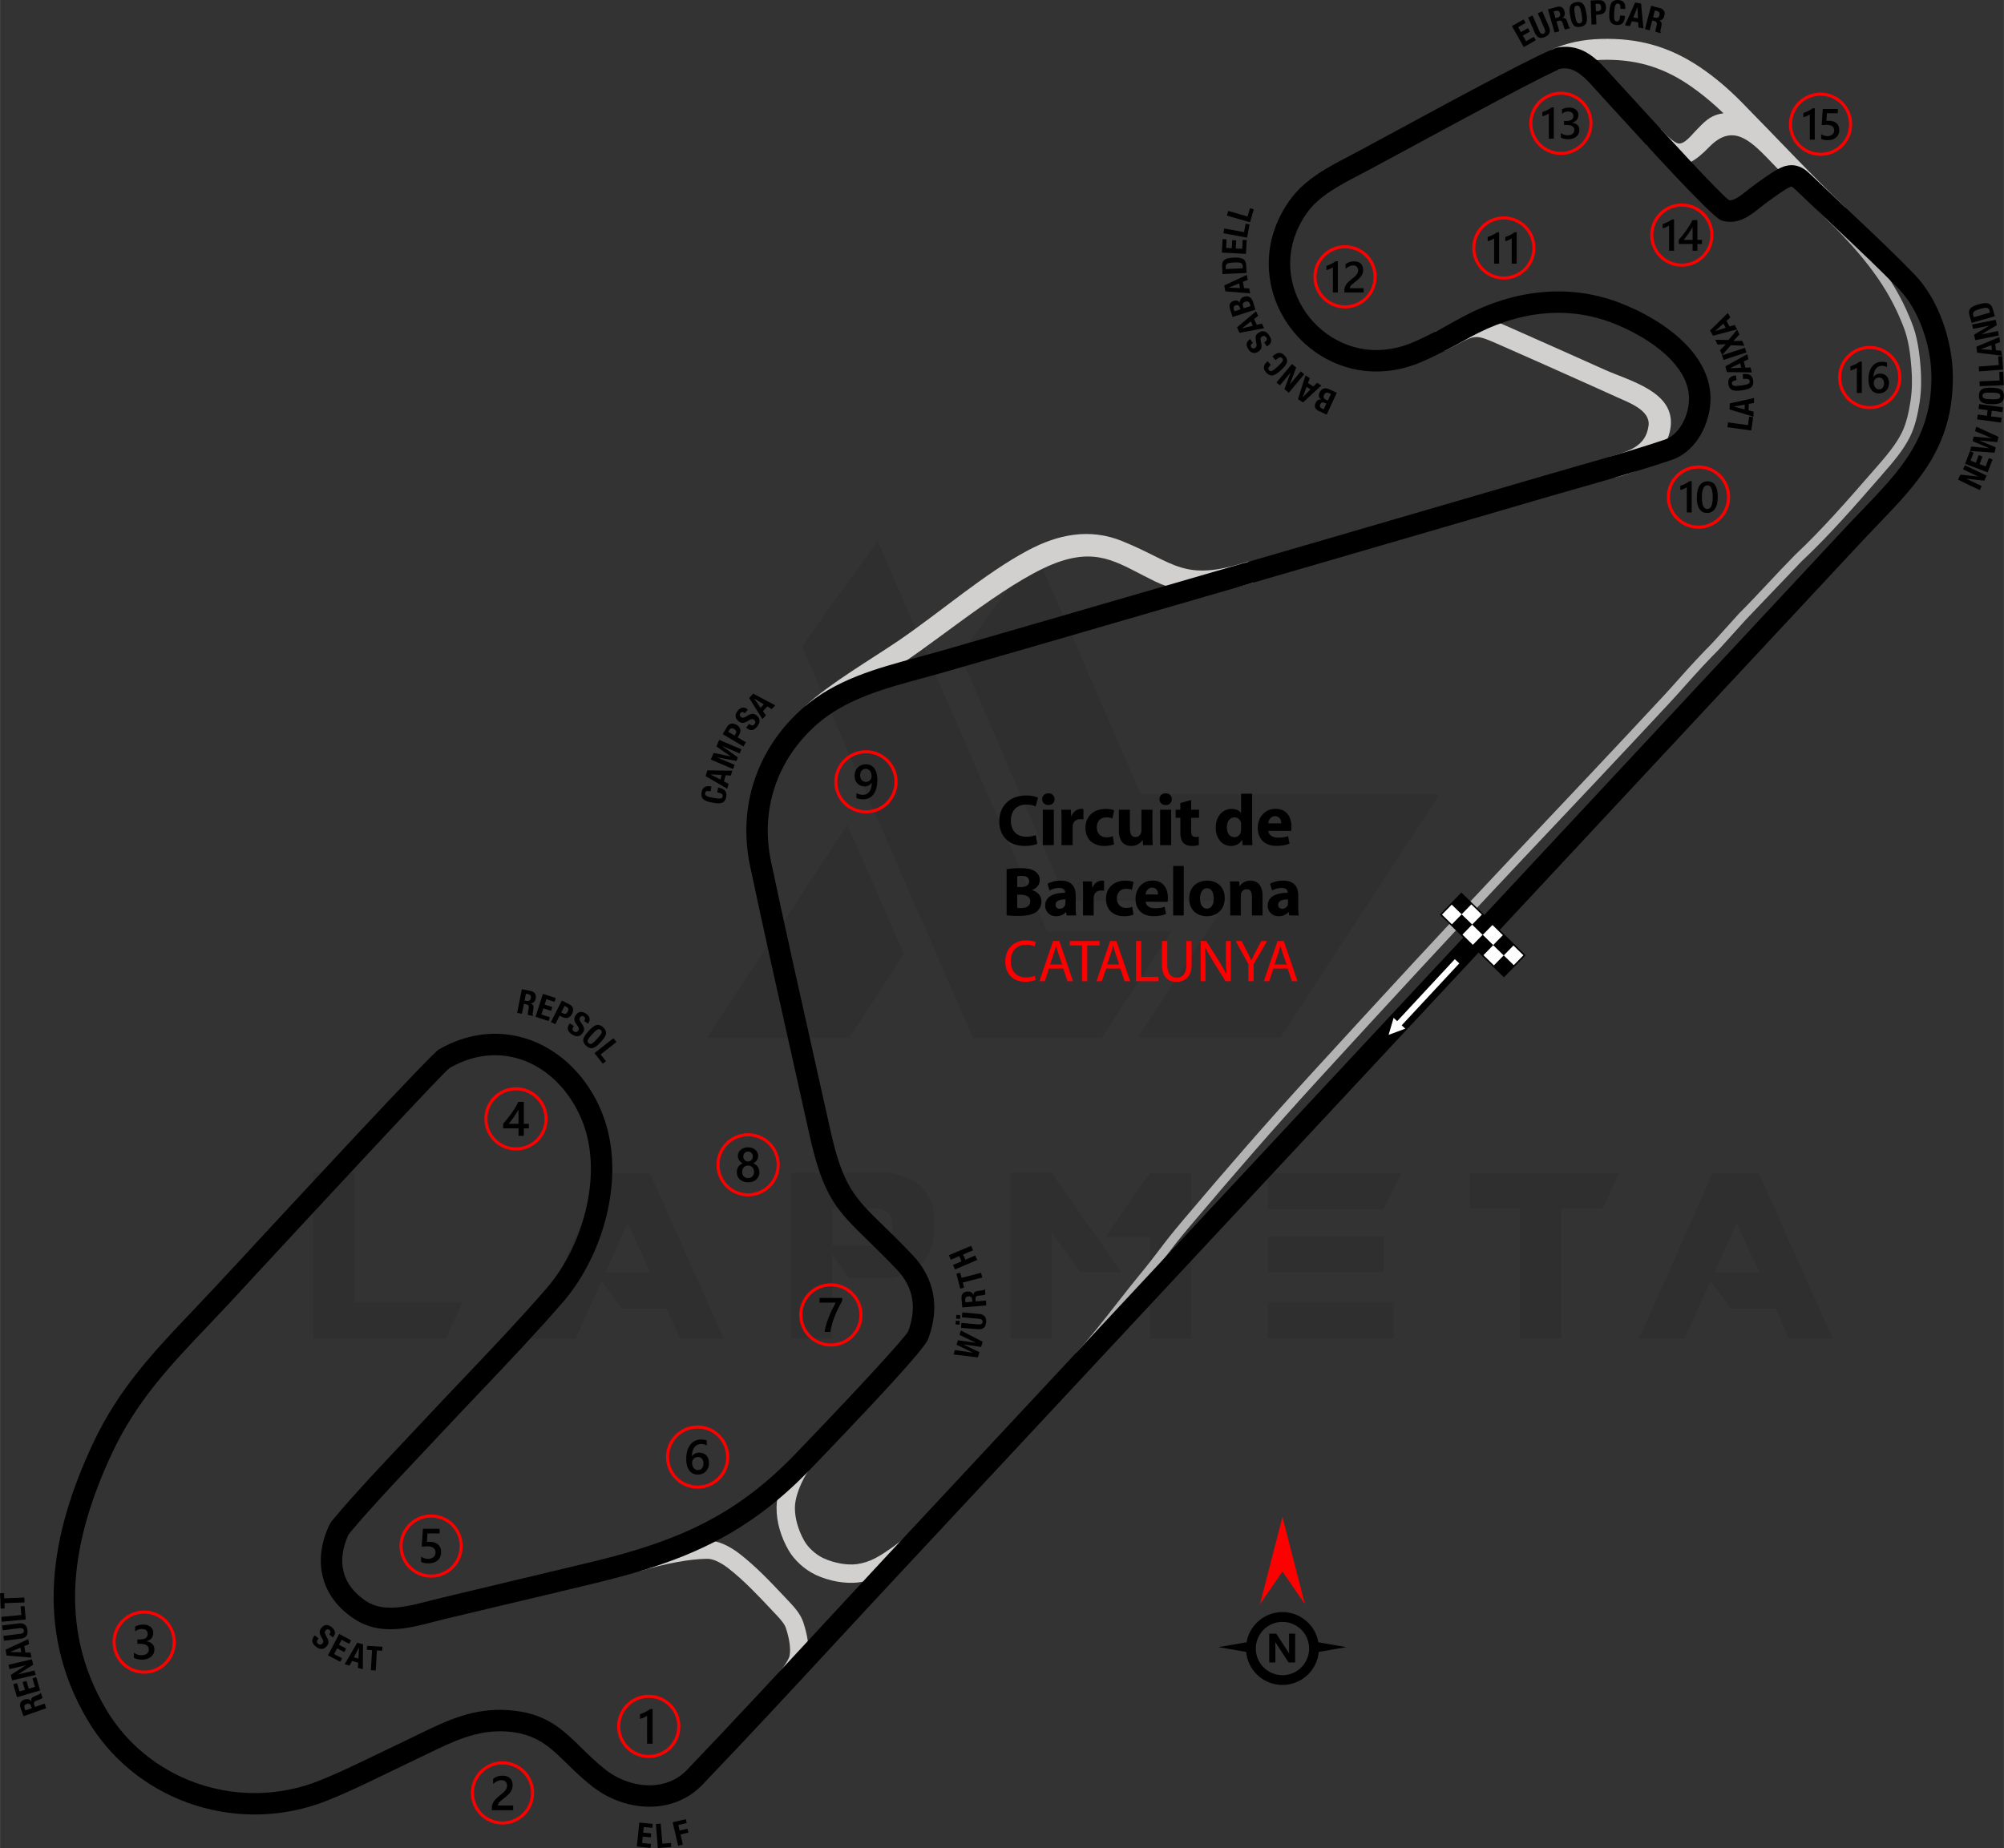 <?xml version="1.0" encoding="UTF-8"?>
<!DOCTYPE svg PUBLIC "-//W3C//DTD SVG 1.1//EN" "http://www.w3.org/Graphics/SVG/1.1/DTD/svg11.dtd">
<!-- Creator: CorelDRAW -->
<svg xmlns="http://www.w3.org/2000/svg" xml:space="preserve" width="2720px" height="2509px" version="1.1" style="shape-rendering:geometricPrecision; text-rendering:geometricPrecision; image-rendering:optimizeQuality; fill-rule:evenodd; clip-rule:evenodd"
viewBox="0 0 541.21 499.25"
 xmlns:xlink="http://www.w3.org/1999/xlink"
 xmlns:xodm="http://www.corel.com/coreldraw/odm/2003">
 <rect x="0" y="0" width="541.21" height="499.25" fill="#333333" stroke="none"/>
 <defs>
  <style type="text/css">
   <![CDATA[
    .fil3 {fill:#D1D0CE}
    .fil6 {fill:black}
    .fil7 {fill:white}
    .fil1 {fill:#D1D0CE;fill-rule:nonzero}
    .fil8 {fill:black;fill-rule:nonzero}
    .fil4 {fill:black;fill-rule:nonzero}
    .fil2 {fill:#B3B3B3;fill-rule:nonzero}
    .fil5 {fill:red;fill-rule:nonzero}
    .fil9 {fill:white;fill-rule:nonzero}
    .fil0 {fill:black;fill-opacity:0.071}
   ]]>
  </style>
 </defs>
 <g id="Layer_x0020_1">
  <path class="fil0" d="M84.6 361.56l0 -44.72 11.1 0 0 35.02 29.17 0 -4.44 9.7 -35.83 0zm131.99 -186.99l46.19 105.85 34.72 0 18.88 -28.79 -33.54 0 -45.82 -105.49 -20.43 28.43zm63.07 -25.47l28.5 65.51 80.62 0 -43.01 65.74 -38.5 0 0 -0.07 24.13 -36.87 -43.3 0 -28.87 -66.48 20.43 -27.83zm-35.53 108.67l-14.81 22.65 -38.49 0 0 -0.07 38.05 -57.52 15.25 34.94zm-48.64 103.86l-11.84 0 -3.63 -8.07 -12.07 0 -5.47 -7.48 -7.04 15.55 -12.28 0 19.83 -44.71 12.51 0 19.99 44.71zm-19.91 -17.91l-6.07 -13.33 -5.92 13.33 11.99 0zm49.23 -7.26l13.47 0c1.92,-0.59 2.89,-2.37 2.81,-5.33 0,-2.44 -1.18,-4 -3.7,-4.59l-12.58 0 0 9.92zm4.44 8.88l-4.52 -6.51 0 22.73 -11.1 0 0 -44.72 26.72 0c7.85,1.41 11.85,5.63 11.92,12.81l0 2.67c-0.07,7.25 -4,11.62 -11.77,12.95l-11.25 0 0 0.07zm73.65 -1.62l-11.1 0 -7.7 -10.66 0 28.5 -11.18 0 0 -44.72 11.11 0 18.87 26.88zm7.7 -26.8l11.11 0 0 44.64 -11.18 0 0 -27.39 -12.07 0 12.14 -17.25zm65.74 34.94l0 9.7 -33.98 0 0 -9.7 33.98 0zm-2.67 -17.77l0 9.55 -31.31 0 0 -9.55 31.31 0zm4.89 -17.17l-4.89 9.77 -31.31 0 0 -9.77 36.2 0zm31.83 9.62l-13.4 0 0 -9.62 40.35 0 -4.52 9.62 -11.18 0 0 35.02 -11.18 0 0 -35.02 -0.07 0zm84.61 35.09l-11.84 0 -3.63 -8.07 -12.06 0 -5.48 -7.48 -7.04 15.55 -12.28 0 19.84 -44.71 12.51 0 19.98 44.71zm-19.91 -17.91l-6.07 -13.33 -5.92 13.33 11.99 0z"/>
  <path class="fil1" d="M171.5 419.65c3.16,-0.94 6.8,-1.87 10.49,-2.54 3.02,-0.55 6.06,-0.92 8.88,-0.96 1.52,-0.02 3.03,0.35 4.45,0.96 1.63,0.69 3.15,1.67 4.43,2.66 4.49,3.48 8.44,7.69 12.32,11.81l1.18 1.25c0.68,0.73 1.39,1.5 2.04,2.38 0.71,0.96 1.32,2 1.69,3.16 0.47,1.46 0.9,3.07 1.14,4.69 0.26,1.72 0.31,3.48 -0.01,5.13 -0.28,1.51 -1.31,3.36 -2.58,5.16 -1.7,2.4 -3.91,4.88 -5.17,6.15l-3.53 -3.48c1.12,-1.14 3.11,-3.36 4.64,-5.53 0.92,-1.3 1.63,-2.49 1.77,-3.21 0.2,-1.05 0.15,-2.27 -0.03,-3.5 -0.2,-1.35 -0.56,-2.69 -0.95,-3.9 -0.18,-0.57 -0.53,-1.15 -0.95,-1.71 -0.48,-0.65 -1.09,-1.31 -1.68,-1.94l-1.18 -1.25c-3.75,-3.99 -7.57,-8.06 -11.73,-11.29 -1,-0.77 -2.15,-1.52 -3.32,-2.02 -0.84,-0.35 -1.69,-0.58 -2.46,-0.56l-0.01 0c-2.51,0.03 -5.28,0.37 -8.07,0.88 -3.43,0.62 -6.91,1.51 -9.96,2.42l-1.4 -4.76z"/>
  <path class="fil1" d="M251.74 415.15c-1.31,1.42 -2.51,2.59 -3.73,3.66 -1.24,1.09 -2.44,2.02 -3.74,2.95 -2.05,1.47 -3.86,2.7 -5.8,3.68 -2,1.02 -4.05,1.71 -6.46,2.02 -1.85,0.25 -3.87,0.16 -5.85,-0.18 -2.04,-0.36 -4.08,-1 -5.85,-1.82 -0.07,-0.04 -0.14,-0.07 -0.21,-0.11 -1.4,-0.68 -2.78,-1.63 -3.99,-2.73 -1.27,-1.15 -2.38,-2.48 -3.17,-3.86 -1,-1.73 -1.84,-3.68 -2.41,-5.69 -0.53,-1.89 -0.83,-3.87 -0.81,-5.82 0.01,-1.66 0.32,-3.34 0.8,-4.95 0.55,-1.87 1.34,-3.67 2.19,-5.29 0.9,-1.73 2.07,-3.43 3.47,-5.12 1.34,-1.62 2.9,-3.25 4.64,-4.89l3.42 3.59c-1.58,1.5 -3,2.98 -4.23,4.47 -1.18,1.42 -2.16,2.83 -2.89,4.24 -0.72,1.39 -1.39,2.9 -1.84,4.42 -0.37,1.23 -0.6,2.44 -0.61,3.57 -0.01,1.44 0.22,2.95 0.64,4.44 0.46,1.63 1.13,3.19 1.92,4.56 0.53,0.93 1.3,1.85 2.2,2.66 0.86,0.78 1.83,1.45 2.81,1.93l0.17 0.07c1.39,0.65 2.99,1.15 4.61,1.43 1.53,0.27 3.03,0.34 4.35,0.17 1.79,-0.24 3.34,-0.76 4.86,-1.54 1.6,-0.8 3.24,-1.93 5.15,-3.29 1.25,-0.9 2.34,-1.74 3.37,-2.65 1.06,-0.92 2.14,-1.98 3.36,-3.3l3.63 3.38z"/>
  <path class="fil1" d="M434.71 123.42c4.9,-1.48 9.79,-2.64 10.52,-8.47 0.52,-4.14 -5.46,-6.25 -8.37,-7.58 -1.96,-0.9 -3.94,-1.79 -5.92,-2.67 -3.61,-1.62 -8.29,-3.71 -12.82,-5.74 -4.46,-1.99 -8.82,-3.92 -11.94,-5.29 -8.92,-3.91 -7,-3.38 -15.97,1.11l-2.68 -5.13c1.45,-0.72 2.86,-1.43 3.19,-1.59 8.11,-3.96 9.34,-2.97 17.9,0.78 2.94,1.29 7.37,3.26 11.98,5.32 4.54,2.02 9.22,4.12 12.83,5.74 6.72,3.01 18.61,5.86 17.8,15.08 -0.44,4.95 -4.31,9.91 -8.67,11.95 -0.97,0.45 -2.15,0.87 -3.33,1.23 -1.12,0.34 -2.08,0.59 -3.05,0.85l-1.47 -5.59z"/>
  <path class="fil1" d="M217.59 190.64c6.53,-6.02 17.64,-12.52 25.08,-17.57 11.18,-7.62 23.22,-18.13 34.88,-24.36 8.15,-4.36 16.69,-6.1 25.47,-2.55 14.59,5.9 16.45,11.27 34.13,5.5l1.49 5.7c-9.02,2.62 -17.82,4.04 -26.87,-0.37 -9.16,-4.46 -14.46,-8.87 -25.19,-5.41 -12.45,4.02 -31.17,19.83 -42.82,27.56 -6.46,4.3 -16.73,10.34 -22.11,15.48l-4.06 -3.98z"/>
  <path class="fil2" d="M494.75 57.17c8.57,8.44 16.31,17.21 20.93,28.46l0.54 1.31c0.81,1.97 1.36,4.07 1.74,6.2 0.38,2.11 0.6,4.22 0.75,6.25 0.11,1.52 0.16,3.06 0.12,4.62 -0.04,1.57 -0.16,3.11 -0.39,4.62 -0.23,1.52 -0.53,3.13 -0.94,4.73 -0.41,1.6 -0.94,3.16 -1.63,4.56l0 0c-1.83,3.73 -4.65,6.97 -7.38,10.09l-0.34 0.39 0 0.01 -0.44 0.51c-6.78,7.79 -13.73,15.77 -21.15,22.72l-15.09 15.8c-7.12,7.91 -7.33,8.12 -8.16,8.95 -0.45,0.45 -1.1,1.09 -3.44,3.59 -1.4,1.49 -3.04,3.33 -4.67,5.15 -1.43,1.61 -2.86,3.21 -4.22,4.67 -13.07,14.06 -26.29,28.05 -39.52,42.05 -18.62,19.72 -37.25,39.95 -55.35,59.72 -12.07,13.19 -22.98,25.79 -34.47,39.37 -3.44,4.06 -4.94,6.05 -6.56,8.18 -1.41,1.87 -2.91,3.85 -5.96,7.55 -1.55,1.88 -3.41,4.25 -5.38,6.78 -3.83,4.88 -8.07,10.31 -11.34,13.75l-1.8 -1.7c3.21,-3.39 7.4,-8.75 11.18,-13.58 1.99,-2.54 3.86,-4.93 5.42,-6.83 2.94,-3.56 4.47,-5.57 5.9,-7.46 1.63,-2.16 3.14,-4.16 6.65,-8.3 11.51,-13.6 22.44,-26.21 34.54,-39.43 18.35,-20.05 36.86,-40.16 55.37,-59.75 13.2,-13.97 26.41,-27.95 39.51,-42.04 1.25,-1.35 2.71,-2.98 4.18,-4.63 1.6,-1.8 3.21,-3.6 4.71,-5.2 2.35,-2.5 3.03,-3.18 3.5,-3.65 0.76,-0.75 0.95,-0.94 8.07,-8.86 5.16,-5.16 10.07,-10.71 15.21,-15.91 7.31,-6.85 14.23,-14.81 20.99,-22.57l0.45 -0.52c0.01,0.01 0.32,-0.35 0.35,-0.39 2.61,-3 5.32,-6.11 7.02,-9.55 0.61,-1.24 1.08,-2.64 1.45,-4.08 0.37,-1.45 0.66,-2.99 0.88,-4.49 0.22,-1.44 0.34,-2.88 0.37,-4.31 0.03,-1.43 -0.01,-2.9 -0.12,-4.38 -0.15,-1.99 -0.35,-4.03 -0.71,-6 -0.35,-1.96 -0.85,-3.89 -1.6,-5.68l-0.54 -1.32c-4.47,-10.92 -12.05,-19.44 -20.37,-27.63l1.74 -1.77z"/>
  <path class="fil3" d="M458.98 18.05c4.06,2.72 7.85,5.97 11.27,9.44 9.42,9.56 19.34,20.2 28.24,28.66l-4.12 4.08c-5.87,-5.59 -11.32,-11.64 -16.99,-17.46 -5.02,-5.14 -9.67,-9.4 -15.85,-2.98 -7.54,7.83 -10.79,4.96 -16.88,-0.6l3.83 -4.38c1.4,1.52 3.64,3.87 4.93,3.96 1.55,0.11 3.31,-2.14 4.31,-3.19 2.42,-2.51 4.08,-4.53 7.74,-4.97 -2.88,-2.81 -6.29,-5.62 -9.63,-7.86 -7.26,-4.85 -14.59,-6.84 -23.39,-6.58 -3.81,0.12 -7.78,0.85 -11.24,2.49l-0.26 0.12 -2.13 -5.26c4.17,-1.98 8.87,-2.87 13.47,-3 10.04,-0.3 18.42,1.99 26.7,7.53z"/>
  <path class="fil4" d="M461.78 190.32l-36.8 39.49c-60.56,64.98 -121.13,129.97 -181.71,194.95 -7.07,7.58 -11.84,12.74 -16.62,17.9 -12.36,13.36 -24.73,26.72 -36.94,39.47 -3.89,4.07 -8.94,5.9 -14.1,5.95 -5.5,0.06 -11.13,-1.94 -15.58,-5.42 -2.8,-2.17 -4.97,-4.31 -7,-6.29 -4.53,-4.44 -8.23,-8.06 -16.24,-8.61 -7.89,-0.53 -14.49,2.69 -21.56,6.14 -1.08,0.53 -2.17,1.06 -4.08,1.96 -1.75,0.82 -4.06,1.94 -6.44,3.09 -6.08,2.96 -12.61,6.13 -18.39,8.25l-0.05 0.01c-11.86,4.15 -24.42,3.84 -35.58,-0.2 -11.13,-4.03 -20.88,-11.79 -27.19,-22.56 -7.2,-12.29 -9.67,-24.84 -8.89,-37.4 0.78,-12.42 4.74,-24.82 10.43,-36.99 6.99,-14.92 16.38,-24.79 26.99,-35.95 1.87,-1.97 3.78,-3.98 5.8,-6.15 3.19,-3.42 4.48,-4.82 6.23,-6.7 15.69,-16.95 52.4,-56.59 54.47,-57.77 1.5,-0.86 3.04,-1.59 4.6,-2.2 7.41,-2.86 14.81,-2.56 21.32,0.15 6.44,2.69 11.99,7.71 15.79,14.33 0.95,1.65 1.8,3.44 2.53,5.34 3.06,7.92 3.25,17.01 1.38,25.71 -2,9.35 -6.39,18.32 -12.13,24.95 -7.19,8.31 -15.25,16.79 -23.12,25.07 -3.43,3.61 -6.82,7.18 -10.17,10.77 -1.76,1.89 -3.67,3.91 -5.6,5.96 -6.22,6.6 -12.67,13.44 -18.28,20.08l-0.12 0.14c-0.23,0.28 -0.49,0.58 -0.64,0.8 -1.64,3.58 -2.09,7.04 -1.28,10.12 0.78,2.98 2.77,5.67 6.04,7.83 4.78,3.14 11.21,1.47 17.09,-0.07 0.92,-0.23 1.82,-0.47 2.95,-0.74 9.33,-2.25 14.04,-3.37 18.8,-4.49 8.35,-1.99 16.7,-3.97 22.72,-5.43 11.19,-2.73 20.73,-5.78 29.48,-10.23 8.69,-4.41 16.62,-10.23 24.66,-18.55 2.68,-2.78 14.27,-14.82 22.62,-23.98 4.45,-4.88 7.85,-8.74 8.09,-9.38 1.19,-3.18 1.56,-6.22 1.04,-9.05 -0.5,-2.69 -1.83,-5.25 -4.06,-7.6 -2.98,-3.14 -5.5,-5.6 -7.68,-7.72 -8.71,-8.5 -12.22,-11.92 -15.99,-28.89 -1.59,-7.21 -3.21,-14.44 -4.83,-21.67 -3.85,-17.18 -7.71,-34.4 -11.17,-50.77 -1.7,-8.03 -1.24,-15.95 1.19,-23.25 2.44,-7.31 6.85,-13.95 13.04,-19.41 8.78,-7.73 20.04,-10.77 30.94,-13.72 1.95,-0.53 3.9,-1.05 5.92,-1.63l0 0.01 13.39 -3.87 13.41 -3.88c18.95,-5.48 46.75,-13.56 73.72,-21.4 23.85,-6.94 47.04,-13.7 62.88,-18.33 4,-1.17 6.4,-1.86 8.82,-2.55 8.03,-2.29 16.28,-4.65 23.79,-7.2 1.69,-0.58 3.11,-1.86 4.18,-3.47 1.32,-1.98 2.1,-4.39 2.27,-6.64 0.33,-4.24 -1.66,-8.06 -4.71,-11.3 -4.45,-4.74 -11.05,-8.26 -16.39,-10.26 -6.15,-2.3 -12.42,-2.97 -18.59,-2.33 -6.68,0.7 -13.27,2.97 -19.5,6.41l-0.06 0.04c-4.48,2.47 -8.18,4.52 -13.12,6.66l-0.03 0.01c-7.66,3.22 -15.13,3.15 -21.56,0.84 -5.16,-1.84 -9.64,-5.13 -13,-9.31 -3.35,-4.16 -5.6,-9.23 -6.29,-14.65 -0.85,-6.7 0.67,-13.91 5.39,-20.57 4.02,-5.68 10.22,-8.92 16.16,-12.02 1.06,-0.55 2.11,-1.1 3.23,-1.71 2.45,-1.34 3.96,-2.15 4.96,-2.69l4.95 -2.67 0.01 0 3.71 -2.01c10.56,-5.72 36.52,-19.77 39.48,-20.26 6.76,-1.1 10.77,3.37 14.45,7.5 0.37,0.41 0.72,0.81 1.34,1.47 1.01,1.09 2.57,2.8 4.55,4.96 8.11,8.89 23.08,25.3 25.9,27.36 1.43,0.11 3.21,-1.32 4.89,-2.66 0.58,-0.46 1.14,-0.91 1.85,-1.42 0.67,-0.48 -0.04,0.03 0.7,-0.52 1.95,-1.41 5.3,-3.85 7.29,-4.51l0.07 -0.03c0.36,-0.11 0.73,-0.2 1.16,-0.27 0.51,-0.08 1.02,-0.1 1.53,-0.04l0 0c0.5,0.06 1,0.19 1.49,0.38 0.48,0.19 0.94,0.43 1.36,0.73 0.39,0.25 0.75,0.54 1.68,1.4 0.78,0.73 2.14,2.02 4.59,4.36l0.01 0.01c2.12,2.03 4.42,4.2 6.76,6.4 5.64,5.32 11.42,10.77 16.63,16.16 3.26,3.37 5.79,7.77 7.54,12.47 1.87,5.03 2.85,10.45 2.86,15.33 0.02,18.73 -9.28,28.41 -20.27,39.85 -1.46,1.52 -2.95,3.08 -4.54,4.78 -10.74,11.53 -21.49,23.06 -32.23,34.59l-8.59 9.21zm-41.03 35.54l45.38 -48.7c10.75,-11.52 21.49,-23.05 32.23,-34.58 1.5,-1.61 3.07,-3.25 4.61,-4.85 10.12,-10.53 18.68,-19.44 18.66,-35.84 -0.01,-4.22 -0.86,-8.92 -2.5,-13.31 -1.48,-3.99 -3.6,-7.7 -6.29,-10.48 -5.09,-5.26 -10.82,-10.67 -16.43,-15.95 -2.26,-2.13 -4.5,-4.24 -6.79,-6.43 -2.38,-2.28 -3.71,-3.55 -4.54,-4.32 -0.66,-0.6 -0.83,-0.75 -0.97,-0.84l-0.03 -0.02c-0.1,-0.07 -0.18,-0.12 -0.22,-0.14l-0.03 0c-0.07,0.02 -0.17,0.05 -0.3,0.09 -1.14,0.4 -4.01,2.49 -5.69,3.71 -0.2,0.15 0.35,-0.26 -0.72,0.52 -0.43,0.3 -1.02,0.77 -1.62,1.25 -2.9,2.31 -5.97,4.77 -10.22,3.7l-0.59 -0.22c-2.92,-1.47 -19.21,-19.31 -27.87,-28.81 -2.08,-2.27 -3.73,-4.08 -4.51,-4.92 -0.29,-0.31 -0.84,-0.93 -1.4,-1.55 -2.67,-3 -5.58,-6.24 -9.22,-5.64 -1.99,0.32 -27.35,14.05 -37.67,19.64 -1.04,0.56 -1.86,1.01 -3.72,2.01l0 0 -4.95 2.67c-2.3,1.24 -4.09,2.21 -4.94,2.67 -1.02,0.55 -2.16,1.15 -3.32,1.75 -5.34,2.79 -10.91,5.7 -14.12,10.23 -3.81,5.38 -5.04,11.16 -4.36,16.51 0.55,4.33 2.35,8.4 5.06,11.76 2.7,3.35 6.3,5.99 10.44,7.47 5.16,1.85 11.17,1.9 17.37,-0.71 4.53,-1.95 8.18,-3.98 12.6,-6.42l0.06 -0.03c6.87,-3.8 14.2,-6.31 21.7,-7.09 7.02,-0.74 14.16,0.04 21.2,2.67 6,2.24 13.46,6.24 18.59,11.7 4.08,4.35 6.74,9.61 6.27,15.7 -0.24,3.18 -1.35,6.6 -3.22,9.4 -1.74,2.62 -4.15,4.74 -7.15,5.77 -7.75,2.63 -16.02,4.99 -24.06,7.29 -3.55,1.01 -7.05,2.01 -8.8,2.52 -15.84,4.64 -39.03,11.39 -62.88,18.33 -26.97,7.84 -54.78,15.92 -73.72,21.41l-13.41 3.87 -13.42 3.87 0 0.01c-1.9,0.55 -3.95,1.1 -6.01,1.66 -10.24,2.77 -20.83,5.63 -28.6,12.48 -5.42,4.77 -9.27,10.55 -11.38,16.88 -2.11,6.32 -2.5,13.21 -1.02,20.22 3.69,17.42 7.42,34.09 11.15,50.73 1.62,7.23 3.24,14.45 4.84,21.67 3.38,15.26 6.54,18.34 14.38,25.98 2.22,2.17 4.81,4.69 7.83,7.88 3.03,3.19 4.85,6.74 5.56,10.55 0.71,3.87 0.25,7.94 -1.31,12.11 -0.54,1.45 -4.36,5.92 -9.23,11.26 -8.28,9.08 -20.01,21.28 -22.73,24.09 -8.53,8.83 -16.96,15.02 -26.2,19.71 -9.16,4.66 -19.11,7.84 -30.75,10.69 -9.14,2.21 -15.94,3.83 -22.75,5.44 -7.78,1.85 -15.6,3.7 -18.8,4.47 -0.76,0.18 -1.79,0.45 -2.83,0.72 -7.06,1.84 -14.78,3.86 -21.71,-0.71 -4.53,-2.98 -7.33,-6.84 -8.47,-11.2 -1.17,-4.45 -0.56,-9.33 1.73,-14.21l0.15 -0.28c0.38,-0.63 0.82,-1.15 1.22,-1.62l0.12 -0.14c5.69,-6.74 12.2,-13.65 18.48,-20.3 1.86,-1.97 3.7,-3.92 5.58,-5.94 3.25,-3.49 6.72,-7.13 10.22,-10.82 7.85,-8.26 15.88,-16.71 22.94,-24.87 5.11,-5.9 9.03,-13.95 10.83,-22.36 1.65,-7.69 1.53,-15.63 -1.1,-22.42 -0.61,-1.58 -1.34,-3.1 -2.18,-4.56 -3.15,-5.5 -7.71,-9.66 -12.97,-11.85 -5.19,-2.15 -11.09,-2.4 -17.01,-0.1 -1.24,0.48 -2.52,1.09 -3.81,1.83 -1.36,0.78 -37.62,39.92 -53.12,56.66 -4.14,4.47 -5.2,5.63 -6.22,6.73 -1.94,2.08 -3.91,4.15 -5.85,6.19 -10.27,10.8 -19.36,20.37 -25.94,34.41 -5.41,11.55 -9.16,23.26 -9.89,34.88 -0.71,11.48 1.54,22.94 8.1,34.14 5.6,9.56 14.27,16.45 24.18,20.04 9.93,3.6 21.09,3.87 31.66,0.19l0 0c5.55,-2.04 11.92,-5.14 17.87,-8.02 2.09,-1.02 4.14,-2.01 6.5,-3.12 0.82,-0.38 2.41,-1.16 3.99,-1.93 7.78,-3.8 15.04,-7.35 24.48,-6.71 10.15,0.69 14.54,5 19.92,10.26 1.93,1.89 3.99,3.92 6.49,5.87 3.45,2.69 7.78,4.23 11.98,4.19 3.67,-0.04 7.25,-1.32 9.98,-4.18 12.68,-13.25 24.78,-26.32 36.87,-39.38 6.29,-6.8 12.59,-13.6 16.62,-17.93 60.58,-64.97 121.15,-129.96 181.72,-194.95zm63.14 -175.46c0,0.01 0.01,0.01 0,0z"/>
  <g id="_3130943799104">
   <path class="fil5" d="M224.39 346.69c2.36,0 4.49,0.95 6.04,2.5 1.54,1.54 2.5,3.68 2.5,6.03 0,2.36 -0.96,4.49 -2.5,6.04 -1.55,1.54 -3.68,2.5 -6.04,2.5 -2.36,0 -4.49,-0.96 -6.04,-2.5 -1.54,-1.55 -2.5,-3.68 -2.5,-6.04 0,-2.35 0.96,-4.49 2.5,-6.03 1.55,-1.55 3.68,-2.5 6.04,-2.5zm5.45 3.08c-1.4,-1.39 -3.32,-2.26 -5.45,-2.26 -2.13,0 -4.06,0.87 -5.45,2.26 -1.39,1.4 -2.26,3.32 -2.26,5.45 0,2.13 0.87,4.06 2.26,5.45 1.39,1.4 3.32,2.26 5.45,2.26 2.13,0 4.05,-0.86 5.45,-2.26 1.39,-1.39 2.26,-3.32 2.26,-5.45 0,-2.13 -0.87,-4.05 -2.26,-5.45z"/>
   <path class="fil6" d="M227.45 351.38c-0.38,0.7 -0.75,1.4 -1.09,2.09 -0.34,0.69 -0.65,1.38 -0.92,2.07 -0.28,0.7 -0.52,1.4 -0.72,2.1 -0.21,0.71 -0.37,1.43 -0.48,2.16l-1.55 0c0.1,-0.65 0.25,-1.31 0.44,-1.96 0.19,-0.66 0.41,-1.31 0.67,-1.96 0.25,-0.66 0.54,-1.31 0.85,-1.97 0.32,-0.67 0.66,-1.33 1.02,-2l-4.34 0 0 -1.27 6.12 0 0 0.74z"/>
  </g>
  <g id="_3130943799920">
   <path class="fil5" d="M188.39 385.09c2.36,0 4.49,0.96 6.04,2.5 1.54,1.54 2.5,3.68 2.5,6.04 0,2.35 -0.96,4.49 -2.5,6.03 -1.55,1.55 -3.68,2.5 -6.04,2.5 -2.35,0 -4.49,-0.95 -6.03,-2.5 -1.55,-1.54 -2.5,-3.68 -2.5,-6.03 0,-2.36 0.95,-4.5 2.5,-6.04 1.54,-1.54 3.68,-2.5 6.03,-2.5zm5.45 3.09c-1.39,-1.4 -3.32,-2.26 -5.45,-2.26 -2.12,0 -4.05,0.86 -5.45,2.26 -1.39,1.39 -2.25,3.32 -2.25,5.45 0,2.12 0.86,4.05 2.25,5.45 1.4,1.39 3.33,2.25 5.45,2.25 2.13,0 4.06,-0.86 5.45,-2.25 1.4,-1.4 2.26,-3.33 2.26,-5.45 0,-2.13 -0.86,-4.06 -2.26,-5.45z"/>
   <path class="fil6" d="M191.47 395.26c0,0.46 -0.08,0.88 -0.23,1.26 -0.15,0.38 -0.36,0.7 -0.62,0.98 -0.27,0.27 -0.59,0.49 -0.96,0.64 -0.37,0.15 -0.77,0.22 -1.2,0.22 -0.46,0 -0.88,-0.08 -1.27,-0.26 -0.38,-0.18 -0.71,-0.45 -0.99,-0.8 -0.28,-0.36 -0.5,-0.8 -0.65,-1.32 -0.16,-0.53 -0.23,-1.14 -0.23,-1.83 0,-0.85 0.1,-1.6 0.3,-2.26 0.2,-0.65 0.48,-1.2 0.83,-1.65 0.36,-0.44 0.77,-0.78 1.25,-1.01 0.48,-0.23 0.99,-0.34 1.55,-0.34 0.34,0 0.66,0.02 0.94,0.07 0.28,0.04 0.51,0.11 0.68,0.19l0 1.34c-0.22,-0.12 -0.45,-0.21 -0.7,-0.29 -0.24,-0.07 -0.53,-0.11 -0.85,-0.11 -0.35,0 -0.69,0.07 -0.99,0.22 -0.3,0.14 -0.56,0.35 -0.78,0.63 -0.22,0.28 -0.39,0.63 -0.52,1.04 -0.12,0.41 -0.19,0.88 -0.19,1.42l0.04 0c0.19,-0.3 0.46,-0.54 0.79,-0.72 0.34,-0.17 0.73,-0.26 1.18,-0.26 0.4,0 0.76,0.07 1.08,0.2 0.33,0.13 0.6,0.31 0.83,0.56 0.23,0.24 0.4,0.54 0.52,0.89 0.13,0.36 0.19,0.75 0.19,1.19zm-1.49 0.12c0,-0.26 -0.04,-0.5 -0.1,-0.72 -0.06,-0.22 -0.15,-0.4 -0.28,-0.56 -0.12,-0.16 -0.28,-0.28 -0.47,-0.36 -0.19,-0.09 -0.41,-0.13 -0.67,-0.13 -0.25,0 -0.48,0.05 -0.67,0.14 -0.2,0.09 -0.36,0.21 -0.49,0.36 -0.14,0.15 -0.23,0.32 -0.3,0.51 -0.06,0.19 -0.1,0.39 -0.1,0.59 0,0.22 0.03,0.44 0.09,0.67 0.07,0.22 0.16,0.43 0.29,0.62 0.13,0.19 0.29,0.34 0.49,0.46 0.19,0.12 0.43,0.18 0.7,0.18 0.25,0 0.46,-0.04 0.65,-0.13 0.19,-0.09 0.34,-0.21 0.47,-0.37 0.12,-0.16 0.22,-0.35 0.29,-0.56 0.06,-0.22 0.1,-0.45 0.1,-0.7z"/>
  </g>
  <g id="_3130943802560">
   <path class="fil5" d="M116.43 409.13c2.35,0 4.49,0.95 6.03,2.5 1.55,1.54 2.5,3.68 2.5,6.03 0,2.36 -0.95,4.5 -2.5,6.04 -1.54,1.54 -3.68,2.5 -6.03,2.5 -2.36,0 -4.49,-0.96 -6.04,-2.5 -1.54,-1.54 -2.5,-3.68 -2.5,-6.04 0,-2.35 0.96,-4.49 2.5,-6.03 1.55,-1.55 3.68,-2.5 6.04,-2.5zm5.45 3.08c-1.4,-1.39 -3.32,-2.25 -5.45,-2.25 -2.13,0 -4.06,0.86 -5.45,2.25 -1.4,1.4 -2.26,3.33 -2.26,5.45 0,2.13 0.86,4.06 2.26,5.45 1.39,1.4 3.32,2.26 5.45,2.26 2.13,0 4.05,-0.86 5.45,-2.26 1.39,-1.39 2.25,-3.32 2.25,-5.45 0,-2.12 -0.86,-4.05 -2.25,-5.45z"/>
   <path class="fil6" d="M113.72 421.95l0 -1.42c0.6,0.4 1.21,0.6 1.83,0.6 0.62,0 1.12,-0.15 1.5,-0.47 0.38,-0.32 0.57,-0.74 0.57,-1.27 0,-0.52 -0.19,-0.92 -0.58,-1.21 -0.39,-0.3 -0.94,-0.44 -1.66,-0.44 -0.24,0 -0.75,0.03 -1.5,0.08l0.33 -4.82 4.51 0 0 1.26 -3.28 0 -0.15 2.3c0.29,-0.02 0.56,-0.03 0.79,-0.03 0.98,0 1.73,0.25 2.26,0.75 0.53,0.5 0.79,1.18 0.79,2.04 0,0.91 -0.3,1.64 -0.91,2.19 -0.6,0.55 -1.44,0.82 -2.5,0.82 -0.89,0 -1.56,-0.13 -2,-0.38z"/>
  </g>
  <g id="_3130943774048">
   <path class="fil5" d="M38.92 435.08c2.35,0 4.49,0.95 6.03,2.5 1.55,1.54 2.5,3.68 2.5,6.03 0,2.36 -0.95,4.49 -2.5,6.04 -1.54,1.54 -3.68,2.5 -6.03,2.5 -2.36,0 -4.49,-0.96 -6.04,-2.5 -1.54,-1.55 -2.5,-3.68 -2.5,-6.04 0,-2.35 0.96,-4.49 2.5,-6.03 1.55,-1.55 3.68,-2.5 6.04,-2.5zm5.45 3.08c-1.4,-1.39 -3.32,-2.25 -5.45,-2.25 -2.13,0 -4.06,0.86 -5.45,2.25 -1.4,1.4 -2.26,3.32 -2.26,5.45 0,2.13 0.86,4.06 2.26,5.45 1.39,1.4 3.32,2.26 5.45,2.26 2.13,0 4.05,-0.86 5.45,-2.26 1.39,-1.39 2.25,-3.32 2.25,-5.45 0,-2.13 -0.86,-4.05 -2.25,-5.45z"/>
   <path class="fil6" d="M36.15 447.86l0 -1.4c0.59,0.48 1.27,0.71 2.02,0.71 0.61,0 1.09,-0.14 1.46,-0.41 0.36,-0.28 0.54,-0.65 0.54,-1.13 0,-1.04 -0.79,-1.56 -2.38,-1.56l-0.71 0 0 -1.19 0.68 0c1.41,0 2.11,-0.48 2.11,-1.46 0,-0.91 -0.55,-1.36 -1.64,-1.36 -0.62,0 -1.2,0.22 -1.74,0.66l0 -1.32c0.63,-0.35 1.36,-0.52 2.21,-0.52 0.81,0 1.46,0.2 1.95,0.61 0.49,0.41 0.74,0.93 0.74,1.57 0,1.21 -0.62,1.99 -1.84,2.33l0 0.03c0.66,0.06 1.18,0.29 1.56,0.69 0.39,0.4 0.58,0.89 0.58,1.49 0,0.82 -0.31,1.49 -0.93,1.99 -0.62,0.51 -1.43,0.76 -2.44,0.76 -0.91,0 -1.63,-0.17 -2.17,-0.49z"/>
  </g>
  <g id="_3130943775104">
   <path class="fil5" d="M139.35 293.72c2.36,0 4.49,0.96 6.03,2.5 1.55,1.55 2.5,3.68 2.5,6.04 0,2.35 -0.95,4.49 -2.5,6.03 -1.54,1.55 -3.67,2.5 -6.03,2.5 -2.36,0 -4.49,-0.95 -6.04,-2.5 -1.54,-1.54 -2.5,-3.68 -2.5,-6.03 0,-2.36 0.96,-4.49 2.5,-6.04 1.55,-1.54 3.68,-2.5 6.04,-2.5zm5.45 3.09c-1.4,-1.4 -3.32,-2.26 -5.45,-2.26 -2.13,0 -4.06,0.86 -5.45,2.26 -1.4,1.39 -2.26,3.32 -2.26,5.45 0,2.13 0.86,4.05 2.26,5.45 1.39,1.39 3.32,2.25 5.45,2.25 2.13,0 4.05,-0.86 5.45,-2.25 1.39,-1.4 2.26,-3.32 2.26,-5.45 0,-2.13 -0.87,-4.06 -2.26,-5.45z"/>
   <path class="fil6" d="M141.46 297.68l0 5.91 1.36 0 0 1.24 -1.36 0 0 2.01 -1.44 0 0 -2.01 -4.14 0 0 -1.25c0.37,-0.42 0.75,-0.88 1.15,-1.37 0.39,-0.49 0.77,-1 1.14,-1.51 0.36,-0.51 0.7,-1.03 1.01,-1.54 0.31,-0.52 0.57,-1.01 0.79,-1.48l1.49 0zm-1.44 5.91l0 -3.84c-0.46,0.83 -0.92,1.56 -1.37,2.18 -0.46,0.62 -0.88,1.18 -1.28,1.66l2.65 0z"/>
  </g>
  <g id="_3130943776880">
   <path class="fil5" d="M202.03 306.14c2.36,0 4.49,0.95 6.03,2.5 1.55,1.54 2.51,3.68 2.51,6.03 0,2.36 -0.96,4.49 -2.51,6.04 -1.54,1.54 -3.67,2.5 -6.03,2.5 -2.36,0 -4.49,-0.96 -6.04,-2.5 -1.54,-1.55 -2.5,-3.68 -2.5,-6.04 0,-2.35 0.96,-4.49 2.5,-6.03 1.55,-1.55 3.68,-2.5 6.04,-2.5zm5.45 3.08c-1.4,-1.39 -3.32,-2.25 -5.45,-2.25 -2.13,0 -4.06,0.86 -5.45,2.25 -1.39,1.4 -2.26,3.32 -2.26,5.45 0,2.13 0.87,4.06 2.26,5.45 1.39,1.4 3.32,2.26 5.45,2.26 2.13,0 4.05,-0.86 5.45,-2.26 1.39,-1.39 2.26,-3.32 2.26,-5.45 0,-2.13 -0.87,-4.05 -2.26,-5.45z"/>
   <path class="fil6" d="M198.98 316.7c0,-0.26 0.03,-0.52 0.09,-0.76 0.07,-0.25 0.17,-0.48 0.3,-0.69 0.13,-0.21 0.3,-0.4 0.5,-0.56 0.2,-0.17 0.43,-0.3 0.7,-0.4 -0.39,-0.22 -0.71,-0.51 -0.94,-0.86 -0.24,-0.34 -0.36,-0.73 -0.36,-1.15 0,-0.34 0.07,-0.65 0.21,-0.93 0.14,-0.29 0.33,-0.54 0.58,-0.74 0.24,-0.21 0.53,-0.37 0.86,-0.49 0.34,-0.12 0.7,-0.18 1.09,-0.18 0.4,0 0.76,0.06 1.1,0.18 0.33,0.12 0.62,0.28 0.86,0.49 0.25,0.21 0.44,0.46 0.58,0.74 0.13,0.29 0.2,0.6 0.2,0.93 0,0.42 -0.12,0.81 -0.35,1.15 -0.24,0.35 -0.55,0.64 -0.93,0.86 0.26,0.1 0.49,0.23 0.7,0.4 0.2,0.16 0.37,0.35 0.5,0.56 0.14,0.2 0.24,0.43 0.31,0.68 0.07,0.25 0.1,0.5 0.1,0.77 0,0.4 -0.07,0.77 -0.22,1.1 -0.15,0.33 -0.36,0.62 -0.63,0.85 -0.26,0.24 -0.59,0.43 -0.96,0.56 -0.37,0.13 -0.79,0.19 -1.24,0.19 -0.45,0 -0.86,-0.06 -1.23,-0.19 -0.37,-0.13 -0.69,-0.32 -0.97,-0.56 -0.27,-0.23 -0.48,-0.52 -0.63,-0.85 -0.15,-0.33 -0.22,-0.7 -0.22,-1.1zm1.44 -0.12c0,0.26 0.04,0.49 0.11,0.7 0.08,0.21 0.19,0.38 0.33,0.53 0.14,0.14 0.31,0.25 0.51,0.33 0.2,0.08 0.42,0.12 0.66,0.12 0.23,0 0.45,-0.04 0.64,-0.12 0.2,-0.08 0.37,-0.19 0.51,-0.34 0.14,-0.15 0.26,-0.33 0.34,-0.53 0.08,-0.21 0.12,-0.44 0.12,-0.69 0,-0.24 -0.04,-0.46 -0.11,-0.67 -0.08,-0.2 -0.19,-0.38 -0.33,-0.54 -0.14,-0.15 -0.31,-0.27 -0.51,-0.36 -0.2,-0.09 -0.42,-0.14 -0.66,-0.14 -0.23,0 -0.45,0.05 -0.64,0.13 -0.2,0.08 -0.37,0.2 -0.51,0.35 -0.15,0.15 -0.26,0.33 -0.34,0.54 -0.08,0.21 -0.12,0.44 -0.12,0.69zm0.31 -4.15c0,0.2 0.04,0.37 0.1,0.54 0.07,0.16 0.16,0.3 0.28,0.43 0.11,0.12 0.25,0.21 0.4,0.28 0.16,0.07 0.33,0.1 0.51,0.1 0.18,0 0.34,-0.03 0.5,-0.1 0.15,-0.07 0.29,-0.17 0.41,-0.29 0.11,-0.12 0.21,-0.26 0.27,-0.43 0.07,-0.16 0.11,-0.34 0.11,-0.53 0,-0.19 -0.04,-0.37 -0.1,-0.53 -0.07,-0.17 -0.16,-0.31 -0.27,-0.43 -0.12,-0.12 -0.25,-0.21 -0.41,-0.28 -0.16,-0.07 -0.33,-0.1 -0.51,-0.1 -0.2,0 -0.37,0.03 -0.53,0.1 -0.15,0.07 -0.29,0.17 -0.4,0.29 -0.12,0.12 -0.2,0.27 -0.26,0.43 -0.07,0.17 -0.1,0.34 -0.1,0.52z"/>
  </g>
  <g id="_3130943777168">
   <path class="fil5" d="M421.55 24.78c2.36,0 4.49,0.95 6.04,2.5 1.54,1.54 2.5,3.67 2.5,6.03 0,2.36 -0.96,4.49 -2.5,6.04 -1.55,1.54 -3.68,2.5 -6.04,2.5 -2.36,0 -4.49,-0.96 -6.04,-2.5 -1.54,-1.55 -2.5,-3.68 -2.5,-6.04 0,-2.36 0.96,-4.49 2.5,-6.03 1.55,-1.55 3.68,-2.5 6.04,-2.5zm5.45 3.08c-1.39,-1.39 -3.32,-2.26 -5.45,-2.26 -2.13,0 -4.06,0.87 -5.45,2.26 -1.39,1.4 -2.26,3.32 -2.26,5.45 0,2.13 0.87,4.06 2.26,5.45 1.39,1.4 3.32,2.26 5.45,2.26 2.13,0 4.06,-0.86 5.45,-2.26 1.39,-1.39 2.26,-3.32 2.26,-5.45 0,-2.13 -0.87,-4.05 -2.26,-5.45z"/>
   <path class="fil6" d="M419.63 29.01l0 8.46 -1.34 0 0 -6.82c-0.24,0.18 -0.5,0.32 -0.78,0.44 -0.28,0.13 -0.6,0.23 -0.95,0.32l0 -1.14c0.22,-0.07 0.43,-0.15 0.64,-0.23 0.21,-0.08 0.41,-0.17 0.62,-0.27 0.2,-0.1 0.4,-0.21 0.61,-0.33 0.2,-0.13 0.42,-0.27 0.64,-0.43l0.56 0zm1.91 8.16l0 -1.26c0.54,0.42 1.15,0.64 1.83,0.64 0.55,0 0.99,-0.13 1.32,-0.38 0.32,-0.25 0.49,-0.59 0.49,-1.01 0,-0.94 -0.72,-1.41 -2.15,-1.41l-0.64 0 0 -1.07 0.61 0c1.27,0 1.91,-0.44 1.91,-1.33 0,-0.81 -0.5,-1.22 -1.49,-1.22 -0.56,0 -1.07,0.2 -1.56,0.59l0 -1.19c0.56,-0.31 1.22,-0.47 1.99,-0.47 0.73,0 1.32,0.19 1.76,0.56 0.44,0.36 0.66,0.84 0.66,1.41 0,1.09 -0.55,1.79 -1.66,2.1l0 0.03c0.6,0.05 1.07,0.26 1.42,0.62 0.34,0.36 0.51,0.81 0.51,1.35 0,0.74 -0.27,1.34 -0.83,1.79 -0.56,0.46 -1.29,0.69 -2.21,0.69 -0.81,0 -1.47,-0.15 -1.96,-0.44z"/>
  </g>
  <g id="_3130943777792">
   <path class="fil5" d="M491.68 25.02c2.35,0 4.49,0.96 6.03,2.5 1.55,1.55 2.5,3.68 2.5,6.04 0,2.36 -0.95,4.49 -2.5,6.04 -1.54,1.54 -3.68,2.5 -6.03,2.5 -2.36,0 -4.49,-0.96 -6.04,-2.5 -1.54,-1.55 -2.5,-3.68 -2.5,-6.04 0,-2.36 0.96,-4.49 2.5,-6.04 1.55,-1.54 3.68,-2.5 6.04,-2.5zm5.45 3.09c-1.4,-1.39 -3.33,-2.26 -5.45,-2.26 -2.13,0 -4.06,0.87 -5.45,2.26 -1.4,1.4 -2.26,3.32 -2.26,5.45 0,2.13 0.86,4.06 2.26,5.45 1.39,1.39 3.32,2.26 5.45,2.26 2.12,0 4.05,-0.87 5.45,-2.26 1.39,-1.39 2.25,-3.32 2.25,-5.45 0,-2.13 -0.86,-4.05 -2.25,-5.45z"/>
   <path class="fil6" d="M490.12 29.26l0 8.45 -1.34 0 0 -6.81c-0.24,0.17 -0.5,0.32 -0.78,0.44 -0.28,0.12 -0.6,0.23 -0.96,0.32l0 -1.14c0.23,-0.08 0.44,-0.15 0.65,-0.23 0.21,-0.08 0.41,-0.18 0.61,-0.28 0.2,-0.1 0.41,-0.21 0.61,-0.33 0.21,-0.12 0.42,-0.26 0.64,-0.42l0.57 0zm1.72 8.26l0 -1.28c0.54,0.36 1.09,0.54 1.65,0.54 0.56,0 1.01,-0.14 1.35,-0.43 0.35,-0.28 0.52,-0.66 0.52,-1.14 0,-0.47 -0.17,-0.83 -0.52,-1.1 -0.35,-0.26 -0.85,-0.39 -1.5,-0.39 -0.22,0 -0.67,0.02 -1.36,0.07l0.3 -4.35 4.07 0 0 1.15 -2.96 0 -0.14 2.07c0.27,-0.02 0.51,-0.03 0.72,-0.03 0.88,0 1.56,0.23 2.04,0.68 0.48,0.45 0.72,1.06 0.72,1.84 0,0.82 -0.28,1.48 -0.83,1.97 -0.54,0.5 -1.3,0.74 -2.25,0.74 -0.81,0 -1.41,-0.11 -1.81,-0.34z"/>
  </g>
  <g id="_3130943777648">
   <path class="fil5" d="M233.86 202.67c2.36,0 4.49,0.95 6.03,2.5 1.55,1.54 2.51,3.68 2.51,6.03 0,2.36 -0.96,4.49 -2.51,6.04 -1.54,1.54 -3.67,2.5 -6.03,2.5 -2.36,0 -4.49,-0.96 -6.04,-2.5 -1.54,-1.55 -2.5,-3.68 -2.5,-6.04 0,-2.35 0.96,-4.49 2.5,-6.03 1.55,-1.55 3.68,-2.5 6.04,-2.5zm5.45 3.08c-1.4,-1.39 -3.32,-2.25 -5.45,-2.25 -2.13,0 -4.06,0.86 -5.45,2.25 -1.4,1.4 -2.26,3.33 -2.26,5.45 0,2.13 0.86,4.06 2.26,5.45 1.39,1.4 3.32,2.26 5.45,2.26 2.13,0 4.05,-0.86 5.45,-2.26 1.39,-1.39 2.26,-3.32 2.26,-5.45 0,-2.12 -0.87,-4.05 -2.26,-5.45z"/>
   <path class="fil6" d="M236.93 210.7c0,0.92 -0.1,1.71 -0.3,2.37 -0.2,0.66 -0.47,1.2 -0.82,1.63 -0.34,0.42 -0.75,0.74 -1.21,0.94 -0.47,0.2 -0.97,0.3 -1.51,0.3 -0.17,0 -0.35,-0.01 -0.53,-0.03 -0.17,-0.02 -0.34,-0.05 -0.5,-0.08 -0.16,-0.04 -0.31,-0.07 -0.44,-0.11 -0.13,-0.04 -0.24,-0.08 -0.32,-0.12l0 -1.34c0.09,0.06 0.2,0.11 0.33,0.17 0.13,0.06 0.28,0.11 0.43,0.16 0.16,0.04 0.32,0.08 0.49,0.1 0.17,0.03 0.33,0.05 0.49,0.05 0.36,0 0.69,-0.08 0.99,-0.22 0.29,-0.14 0.54,-0.34 0.75,-0.62 0.21,-0.28 0.37,-0.62 0.49,-1.03 0.11,-0.42 0.17,-0.89 0.17,-1.43l-0.03 0c-0.08,0.13 -0.18,0.26 -0.3,0.38 -0.13,0.13 -0.27,0.23 -0.44,0.32 -0.16,0.1 -0.34,0.17 -0.54,0.23 -0.19,0.05 -0.4,0.08 -0.63,0.08 -0.39,0 -0.74,-0.07 -1.07,-0.2 -0.33,-0.14 -0.62,-0.33 -0.86,-0.58 -0.24,-0.24 -0.43,-0.54 -0.57,-0.9 -0.14,-0.35 -0.21,-0.75 -0.21,-1.18 0,-0.48 0.08,-0.91 0.23,-1.29 0.16,-0.39 0.38,-0.72 0.66,-0.99 0.27,-0.27 0.6,-0.48 0.97,-0.62 0.38,-0.15 0.79,-0.23 1.23,-0.23 0.41,0 0.8,0.08 1.17,0.24 0.37,0.16 0.69,0.4 0.97,0.74 0.28,0.34 0.5,0.78 0.66,1.31 0.17,0.54 0.25,1.19 0.25,1.95zm-1.55 -0.97c0,-0.31 -0.04,-0.59 -0.11,-0.84 -0.08,-0.25 -0.19,-0.47 -0.33,-0.65 -0.14,-0.18 -0.31,-0.32 -0.51,-0.41 -0.19,-0.1 -0.4,-0.15 -0.63,-0.15 -0.21,0 -0.4,0.04 -0.59,0.12 -0.18,0.09 -0.34,0.21 -0.48,0.36 -0.14,0.15 -0.25,0.34 -0.33,0.56 -0.08,0.21 -0.12,0.45 -0.12,0.72 0,0.29 0.04,0.54 0.12,0.76 0.08,0.23 0.18,0.41 0.33,0.56 0.14,0.15 0.31,0.27 0.5,0.35 0.2,0.08 0.42,0.12 0.66,0.12 0.21,0 0.41,-0.04 0.59,-0.12 0.18,-0.08 0.34,-0.19 0.47,-0.32 0.14,-0.14 0.24,-0.29 0.32,-0.48 0.08,-0.18 0.11,-0.38 0.11,-0.58z"/>
  </g>
  <g id="_3130943781104">
   <path class="fil5" d="M458.71 125.74c2.36,0 4.49,0.96 6.04,2.5 1.54,1.55 2.5,3.68 2.5,6.04 0,2.36 -0.96,4.49 -2.5,6.04 -1.55,1.54 -3.68,2.5 -6.04,2.5 -2.36,0 -4.49,-0.96 -6.04,-2.5 -1.54,-1.55 -2.5,-3.68 -2.5,-6.04 0,-2.36 0.96,-4.49 2.5,-6.04 1.55,-1.54 3.68,-2.5 6.04,-2.5zm5.45 3.09c-1.4,-1.39 -3.32,-2.26 -5.45,-2.26 -2.13,0 -4.06,0.87 -5.45,2.26 -1.39,1.39 -2.26,3.32 -2.26,5.45 0,2.13 0.87,4.06 2.26,5.45 1.39,1.39 3.32,2.26 5.45,2.26 2.13,0 4.05,-0.87 5.45,-2.26 1.39,-1.39 2.26,-3.32 2.26,-5.45 0,-2.13 -0.87,-4.06 -2.26,-5.45z"/>
   <path class="fil6" d="M456.88 129.98l0 8.46 -1.33 0 0 -6.82c-0.25,0.17 -0.51,0.32 -0.79,0.44 -0.27,0.12 -0.59,0.23 -0.95,0.32l0 -1.14c0.22,-0.07 0.44,-0.15 0.64,-0.23 0.21,-0.08 0.42,-0.17 0.62,-0.27 0.2,-0.1 0.4,-0.21 0.61,-0.33 0.21,-0.13 0.42,-0.27 0.64,-0.43l0.56 0zm4.12 8.6c-0.86,0 -1.54,-0.35 -2.02,-1.06 -0.48,-0.7 -0.72,-1.72 -0.72,-3.05 0,-1.46 0.25,-2.57 0.75,-3.32 0.51,-0.74 1.23,-1.12 2.18,-1.12 1.82,0 2.73,1.41 2.73,4.24 0,1.4 -0.26,2.47 -0.77,3.2 -0.51,0.74 -1.23,1.11 -2.15,1.11zm0.13 -7.48c-1,0 -1.5,1.1 -1.5,3.31 0,2.07 0.49,3.11 1.47,3.11 0.97,0 1.45,-1.06 1.45,-3.16 0,-2.18 -0.47,-3.26 -1.42,-3.26z"/>
  </g>
  <g id="_3130943782352">
   <path class="fil5" d="M363.25 66.25c2.36,0 4.49,0.96 6.04,2.5 1.54,1.55 2.5,3.68 2.5,6.04 0,2.35 -0.96,4.49 -2.5,6.03 -1.55,1.55 -3.68,2.5 -6.04,2.5 -2.36,0 -4.49,-0.95 -6.04,-2.5 -1.54,-1.54 -2.5,-3.68 -2.5,-6.03 0,-2.36 0.96,-4.49 2.5,-6.04 1.55,-1.54 3.68,-2.5 6.04,-2.5zm5.45 3.09c-1.39,-1.4 -3.32,-2.26 -5.45,-2.26 -2.13,0 -4.05,0.86 -5.45,2.26 -1.39,1.39 -2.26,3.32 -2.26,5.45 0,2.13 0.87,4.05 2.26,5.45 1.4,1.39 3.32,2.25 5.45,2.25 2.13,0 4.06,-0.86 5.45,-2.25 1.39,-1.4 2.26,-3.32 2.26,-5.45 0,-2.13 -0.87,-4.06 -2.26,-5.45z"/>
   <path class="fil6" d="M361.31 70.56l0 8.45 -1.34 0 0 -6.81c-0.24,0.17 -0.5,0.32 -0.78,0.44 -0.28,0.12 -0.6,0.23 -0.96,0.32l0 -1.14c0.23,-0.07 0.44,-0.15 0.65,-0.23 0.21,-0.08 0.41,-0.17 0.61,-0.27 0.21,-0.1 0.41,-0.22 0.61,-0.34 0.21,-0.12 0.42,-0.26 0.64,-0.42l0.57 0zm6.96 8.45l-5.19 0 0 -0.63c0,-0.27 0.03,-0.51 0.11,-0.74 0.07,-0.23 0.17,-0.44 0.29,-0.65 0.12,-0.2 0.27,-0.39 0.43,-0.57 0.17,-0.18 0.35,-0.35 0.53,-0.52 0.19,-0.16 0.39,-0.33 0.58,-0.48 0.2,-0.16 0.39,-0.31 0.58,-0.47 0.17,-0.15 0.34,-0.3 0.48,-0.44 0.15,-0.15 0.27,-0.3 0.38,-0.45 0.1,-0.15 0.18,-0.32 0.24,-0.49 0.06,-0.17 0.09,-0.35 0.09,-0.55 0,-0.22 -0.04,-0.41 -0.1,-0.58 -0.07,-0.16 -0.17,-0.3 -0.29,-0.41 -0.12,-0.11 -0.26,-0.19 -0.43,-0.24 -0.16,-0.06 -0.34,-0.09 -0.54,-0.09 -0.34,0 -0.68,0.08 -1.03,0.24 -0.35,0.16 -0.69,0.39 -1.01,0.71l0 -1.29c0.17,-0.13 0.34,-0.23 0.51,-0.33 0.18,-0.09 0.35,-0.17 0.54,-0.24 0.18,-0.06 0.38,-0.11 0.58,-0.14 0.21,-0.03 0.42,-0.04 0.65,-0.04 0.38,0 0.71,0.04 1.02,0.14 0.3,0.1 0.56,0.24 0.78,0.44 0.21,0.19 0.38,0.42 0.49,0.71 0.12,0.28 0.18,0.61 0.18,0.98 0,0.33 -0.04,0.63 -0.12,0.9 -0.09,0.27 -0.2,0.52 -0.35,0.75 -0.16,0.23 -0.34,0.45 -0.56,0.66 -0.21,0.2 -0.45,0.42 -0.72,0.64 -0.22,0.18 -0.44,0.35 -0.66,0.52 -0.22,0.17 -0.42,0.34 -0.6,0.51 -0.18,0.16 -0.32,0.32 -0.43,0.49 -0.11,0.16 -0.16,0.32 -0.16,0.49l0 0.03 3.73 0 0 1.14z"/>
  </g>
  <g id="_3130943783168">
   <path class="fil5" d="M175.21 457.84c2.35,0 4.49,0.96 6.03,2.5 1.55,1.55 2.5,3.68 2.5,6.04 0,2.36 -0.95,4.49 -2.5,6.04 -1.54,1.54 -3.68,2.5 -6.03,2.5 -2.36,0 -4.5,-0.96 -6.04,-2.5 -1.54,-1.55 -2.5,-3.68 -2.5,-6.04 0,-2.36 0.96,-4.49 2.5,-6.04 1.54,-1.54 3.68,-2.5 6.04,-2.5zm5.45 3.09c-1.4,-1.39 -3.33,-2.26 -5.45,-2.26 -2.13,0 -4.06,0.87 -5.45,2.26 -1.4,1.39 -2.26,3.32 -2.26,5.45 0,2.13 0.86,4.05 2.26,5.45 1.39,1.39 3.32,2.26 5.45,2.26 2.12,0 4.05,-0.87 5.45,-2.26 1.39,-1.4 2.25,-3.32 2.25,-5.45 0,-2.13 -0.86,-4.06 -2.25,-5.45z"/>
   <path class="fil6" d="M176.24 461.7l0 9.36 -1.49 0 0 -7.55c-0.27,0.19 -0.55,0.36 -0.86,0.49 -0.31,0.13 -0.66,0.25 -1.06,0.35l0 -1.26c0.25,-0.08 0.49,-0.17 0.71,-0.26 0.24,-0.09 0.46,-0.19 0.68,-0.3 0.23,-0.11 0.45,-0.23 0.68,-0.37 0.23,-0.14 0.47,-0.29 0.71,-0.46l0.63 0z"/>
  </g>
  <g id="_3130943789024">
   <path class="fil5" d="M135.7 475.82c2.36,0 4.49,0.96 6.04,2.5 1.54,1.55 2.5,3.68 2.5,6.04 0,2.36 -0.96,4.49 -2.5,6.03 -1.55,1.55 -3.68,2.5 -6.04,2.5 -2.36,0 -4.49,-0.95 -6.04,-2.5 -1.54,-1.54 -2.5,-3.67 -2.5,-6.03 0,-2.36 0.96,-4.49 2.5,-6.04 1.55,-1.54 3.68,-2.5 6.04,-2.5zm5.45 3.09c-1.39,-1.4 -3.32,-2.26 -5.45,-2.26 -2.13,0 -4.05,0.86 -5.45,2.26 -1.39,1.39 -2.26,3.32 -2.26,5.45 0,2.13 0.87,4.05 2.26,5.45 1.4,1.39 3.32,2.26 5.45,2.26 2.13,0 4.06,-0.87 5.45,-2.26 1.39,-1.4 2.26,-3.32 2.26,-5.45 0,-2.13 -0.87,-4.06 -2.26,-5.45z"/>
   <path class="fil6" d="M138.58 489.02l-5.76 0 0 -0.71c0,-0.29 0.05,-0.56 0.13,-0.82 0.08,-0.25 0.19,-0.49 0.32,-0.71 0.14,-0.22 0.3,-0.44 0.48,-0.63 0.18,-0.2 0.38,-0.39 0.59,-0.58 0.21,-0.19 0.42,-0.36 0.64,-0.54 0.22,-0.17 0.43,-0.34 0.64,-0.52 0.19,-0.16 0.37,-0.33 0.53,-0.49 0.17,-0.16 0.3,-0.32 0.42,-0.49 0.12,-0.17 0.2,-0.35 0.27,-0.54 0.06,-0.19 0.09,-0.4 0.09,-0.62 0,-0.24 -0.03,-0.45 -0.11,-0.63 -0.07,-0.18 -0.18,-0.34 -0.31,-0.46 -0.13,-0.12 -0.29,-0.21 -0.48,-0.27 -0.18,-0.06 -0.38,-0.1 -0.6,-0.1 -0.37,0 -0.75,0.09 -1.14,0.27 -0.39,0.17 -0.76,0.43 -1.12,0.78l0 -1.42c0.19,-0.14 0.38,-0.26 0.57,-0.37 0.19,-0.1 0.39,-0.19 0.59,-0.26 0.21,-0.07 0.42,-0.12 0.65,-0.16 0.22,-0.03 0.46,-0.05 0.72,-0.05 0.41,0 0.79,0.05 1.12,0.16 0.34,0.11 0.63,0.27 0.87,0.48 0.24,0.22 0.42,0.48 0.55,0.79 0.13,0.32 0.19,0.68 0.19,1.09 0,0.37 -0.04,0.7 -0.13,1 -0.09,0.29 -0.22,0.57 -0.39,0.83 -0.17,0.25 -0.37,0.49 -0.61,0.73 -0.24,0.22 -0.51,0.46 -0.8,0.7 -0.25,0.21 -0.49,0.4 -0.74,0.59 -0.24,0.19 -0.46,0.37 -0.66,0.55 -0.2,0.19 -0.36,0.37 -0.48,0.55 -0.12,0.18 -0.18,0.36 -0.18,0.54l0 0.04 4.14 0 0 1.27z"/>
  </g>
  <g id="_3130943787728">
   <path class="fil5" d="M504.96 93.45c2.35,0 4.49,0.96 6.03,2.5 1.55,1.55 2.5,3.68 2.5,6.04 0,2.36 -0.95,4.49 -2.5,6.04 -1.54,1.54 -3.68,2.5 -6.03,2.5 -2.36,0 -4.49,-0.96 -6.04,-2.5 -1.54,-1.55 -2.5,-3.68 -2.5,-6.04 0,-2.36 0.96,-4.49 2.5,-6.04 1.55,-1.54 3.68,-2.5 6.04,-2.5zm5.45 3.09c-1.4,-1.39 -3.32,-2.26 -5.45,-2.26 -2.13,0 -4.06,0.87 -5.45,2.26 -1.4,1.4 -2.26,3.32 -2.26,5.45 0,2.13 0.86,4.06 2.26,5.45 1.39,1.39 3.32,2.26 5.45,2.26 2.13,0 4.05,-0.87 5.45,-2.26 1.39,-1.39 2.25,-3.32 2.25,-5.45 0,-2.13 -0.86,-4.05 -2.25,-5.45z"/>
   <path class="fil6" d="M502.82 97.69l0 8.46 -1.34 0 0 -6.82c-0.24,0.17 -0.5,0.32 -0.78,0.44 -0.28,0.12 -0.59,0.23 -0.95,0.32l0 -1.14c0.22,-0.07 0.44,-0.15 0.64,-0.23 0.21,-0.08 0.42,-0.17 0.62,-0.27 0.2,-0.1 0.4,-0.22 0.61,-0.34 0.2,-0.12 0.42,-0.26 0.64,-0.42l0.56 0zm7.35 5.8c0,0.41 -0.07,0.79 -0.21,1.13 -0.13,0.35 -0.32,0.64 -0.56,0.89 -0.24,0.25 -0.53,0.44 -0.87,0.58 -0.33,0.13 -0.69,0.2 -1.08,0.2 -0.41,0 -0.8,-0.08 -1.14,-0.24 -0.35,-0.16 -0.65,-0.4 -0.9,-0.72 -0.25,-0.32 -0.45,-0.72 -0.59,-1.19 -0.14,-0.48 -0.2,-1.03 -0.2,-1.66 0,-0.76 0.09,-1.44 0.27,-2.03 0.18,-0.59 0.43,-1.09 0.75,-1.49 0.32,-0.4 0.7,-0.7 1.13,-0.91 0.43,-0.21 0.89,-0.31 1.39,-0.31 0.31,0 0.6,0.02 0.85,0.06 0.26,0.04 0.46,0.1 0.62,0.18l0 1.2c-0.2,-0.1 -0.41,-0.19 -0.63,-0.25 -0.23,-0.07 -0.48,-0.11 -0.77,-0.11 -0.32,0 -0.62,0.07 -0.89,0.2 -0.28,0.13 -0.51,0.32 -0.71,0.57 -0.2,0.25 -0.35,0.57 -0.47,0.94 -0.11,0.37 -0.17,0.8 -0.17,1.28l0.03 0c0.18,-0.27 0.42,-0.49 0.72,-0.65 0.3,-0.15 0.66,-0.23 1.06,-0.23 0.37,0 0.69,0.05 0.98,0.17 0.29,0.12 0.54,0.29 0.74,0.51 0.21,0.22 0.37,0.49 0.48,0.81 0.11,0.31 0.17,0.67 0.17,1.07zm-1.35 0.11c0,-0.24 -0.03,-0.46 -0.08,-0.65 -0.06,-0.2 -0.14,-0.37 -0.26,-0.51 -0.11,-0.14 -0.25,-0.25 -0.43,-0.33 -0.16,-0.07 -0.37,-0.11 -0.6,-0.11 -0.23,0 -0.43,0.04 -0.61,0.12 -0.17,0.09 -0.32,0.2 -0.44,0.33 -0.12,0.13 -0.21,0.29 -0.26,0.46 -0.06,0.17 -0.1,0.35 -0.1,0.53 0,0.2 0.03,0.4 0.09,0.6 0.05,0.21 0.14,0.4 0.25,0.57 0.12,0.17 0.27,0.3 0.45,0.41 0.18,0.11 0.39,0.17 0.63,0.17 0.22,0 0.42,-0.04 0.59,-0.12 0.17,-0.08 0.31,-0.2 0.42,-0.34 0.11,-0.14 0.2,-0.31 0.26,-0.5 0.06,-0.2 0.09,-0.41 0.09,-0.63z"/>
  </g>
  <g id="_3130943788208">
   <g>
    <rect class="fil6" transform="matrix(1.044 1.021 -1.021 1.044 394.689 241.406)" width="2.72" height="2.72"/>
    <rect class="fil7" transform="matrix(1.044 1.021 -1.021 1.044 397.528 244.182)" width="2.72" height="2.72"/>
    <rect class="fil6" transform="matrix(1.044 1.021 -1.021 1.044 400.367 246.958)" width="2.72" height="2.72"/>
    <rect class="fil7" transform="matrix(1.044 1.021 -1.021 1.044 403.206 249.733)" width="2.72" height="2.72"/>
    <rect class="fil6" transform="matrix(1.044 1.021 -1.021 1.044 406.045 252.509)" width="2.72" height="2.72"/>
    <rect class="fil7" transform="matrix(1.044 1.021 -1.021 1.044 408.883 255.285)" width="2.72" height="2.72"/>
    <rect class="fil7" transform="matrix(1.044 1.021 -1.021 1.044 391.913 244.245)" width="2.72" height="2.72"/>
    <rect class="fil6" transform="matrix(1.044 1.021 -1.021 1.044 394.752 247.021)" width="2.72" height="2.72"/>
    <rect class="fil7" transform="matrix(1.044 1.021 -1.021 1.044 397.591 249.797)" width="2.72" height="2.72"/>
    <rect class="fil6" transform="matrix(1.044 1.021 -1.021 1.044 400.43 252.572)" width="2.72" height="2.72"/>
    <rect class="fil7" transform="matrix(1.044 1.021 -1.021 1.044 403.269 255.348)" width="2.72" height="2.72"/>
    <rect class="fil6" transform="matrix(1.044 1.021 -1.021 1.044 406.108 258.124)" width="2.72" height="2.72"/>
   </g>
   <path class="fil4" d="M411.87 258.21l-5.7 5.82 -17.32 -16.94 5.83 -5.98c5.79,5.65 11.56,11.3 17.34,16.95l-0.15 0.15zm-3.07 2.55l2.63 -2.7 -16.74 -16.36 -5.26 5.38 16.74 16.37 2.63 -2.69z"/>
  </g>
  <g id="_3095383060528">
   <path class="fil5" d="M454.21 54.97c2.36,0 4.49,0.95 6.03,2.5 1.55,1.54 2.5,3.68 2.5,6.03 0,2.36 -0.95,4.49 -2.5,6.04 -1.54,1.54 -3.67,2.5 -6.03,2.5 -2.36,0 -4.49,-0.96 -6.04,-2.5 -1.54,-1.55 -2.5,-3.68 -2.5,-6.04 0,-2.35 0.96,-4.49 2.5,-6.03 1.55,-1.55 3.68,-2.5 6.04,-2.5zm5.45 3.08c-1.4,-1.39 -3.32,-2.25 -5.45,-2.25 -2.13,0 -4.06,0.86 -5.45,2.25 -1.39,1.4 -2.26,3.32 -2.26,5.45 0,2.13 0.86,4.06 2.26,5.45 1.39,1.4 3.32,2.26 5.45,2.26 2.13,0 4.05,-0.86 5.45,-2.26 1.39,-1.39 2.26,-3.32 2.26,-5.45 0,-2.13 -0.87,-4.05 -2.26,-5.45z"/>
   <path class="fil6" d="M452.11 59.27l0 8.46 -1.34 0 0 -6.82c-0.24,0.18 -0.5,0.32 -0.78,0.44 -0.28,0.13 -0.6,0.23 -0.96,0.32l0 -1.14c0.23,-0.07 0.44,-0.15 0.65,-0.23 0.21,-0.08 0.41,-0.17 0.61,-0.27 0.2,-0.1 0.41,-0.21 0.61,-0.33 0.21,-0.13 0.42,-0.27 0.64,-0.43l0.57 0zm6.31 0.19l0 5.34 1.23 0 0 1.11 -1.23 0 0 1.82 -1.3 0 0 -1.82 -3.74 0 0 -1.12c0.33,-0.38 0.68,-0.8 1.04,-1.24 0.35,-0.44 0.7,-0.9 1.03,-1.36 0.32,-0.46 0.63,-0.93 0.91,-1.39 0.28,-0.47 0.52,-0.91 0.71,-1.34l1.35 0zm-1.3 5.34l0 -3.47c-0.42,0.75 -0.83,1.41 -1.24,1.97 -0.41,0.56 -0.8,1.06 -1.15,1.5l2.39 0z"/>
  </g>
  <g id="_3095383060576">
   <path class="fil5" d="M406.14 58.46c2.36,0 4.49,0.95 6.03,2.5 1.55,1.54 2.5,3.67 2.5,6.03 0,2.36 -0.95,4.49 -2.5,6.04 -1.54,1.54 -3.67,2.5 -6.03,2.5 -2.36,0 -4.49,-0.96 -6.04,-2.5 -1.54,-1.55 -2.5,-3.68 -2.5,-6.04 0,-2.36 0.96,-4.49 2.5,-6.03 1.55,-1.55 3.68,-2.5 6.04,-2.5zm5.45 3.08c-1.4,-1.39 -3.32,-2.26 -5.45,-2.26 -2.13,0 -4.06,0.87 -5.45,2.26 -1.4,1.4 -2.26,3.32 -2.26,5.45 0,2.13 0.86,4.06 2.26,5.45 1.39,1.4 3.32,2.26 5.45,2.26 2.13,0 4.05,-0.86 5.45,-2.26 1.39,-1.39 2.26,-3.32 2.26,-5.45 0,-2.13 -0.87,-4.05 -2.26,-5.45z"/>
   <path class="fil6" d="M404.86 62.76l0 8.46 -1.34 0 0 -6.82c-0.24,0.17 -0.5,0.32 -0.78,0.44 -0.28,0.12 -0.6,0.23 -0.96,0.32l0 -1.14c0.23,-0.07 0.44,-0.15 0.65,-0.23 0.21,-0.08 0.41,-0.17 0.61,-0.27 0.21,-0.1 0.41,-0.21 0.61,-0.33 0.21,-0.13 0.42,-0.27 0.64,-0.43l0.57 0zm4.75 0l0 8.46 -1.34 0 0 -6.82c-0.24,0.17 -0.5,0.32 -0.78,0.44 -0.28,0.12 -0.6,0.23 -0.96,0.32l0 -1.14c0.23,-0.07 0.44,-0.15 0.65,-0.23 0.21,-0.08 0.41,-0.17 0.61,-0.27 0.21,-0.1 0.41,-0.21 0.62,-0.33 0.2,-0.13 0.41,-0.27 0.63,-0.43l0.57 0z"/>
  </g>
  <g id="_3095383060768">
   <path class="fil4" d="M346.35 435.5c2.71,0 5.17,1.11 6.96,2.89l0 0c1.41,1.41 2.39,3.24 2.74,5.28l7.59 1.3 -7.49 1.29c-0.21,2.36 -1.26,4.47 -2.84,6.05l0 0c-1.79,1.78 -4.25,2.88 -6.96,2.88 -2.72,0 -5.18,-1.1 -6.96,-2.88 -1.58,-1.58 -2.63,-3.69 -2.84,-6.05l-7.49 -1.29 7.59 -1.3c0.35,-2.04 1.33,-3.87 2.74,-5.28l0 0c1.78,-1.78 4.24,-2.89 6.96,-2.89zm3.43 13.61l-1.77 0 -3.2 -4.89c-0.19,-0.28 -0.32,-0.5 -0.39,-0.64l-0.02 0c0.03,0.27 0.04,0.69 0.04,1.26l0 4.27 -1.66 0 0 -7.78 1.89 0 3.09 4.74c0.14,0.21 0.27,0.42 0.39,0.63l0.02 0c-0.03,-0.18 -0.04,-0.53 -0.04,-1.07l0 -4.3 1.65 0 0 7.78zm1.66 -8.85c-1.3,-1.3 -3.1,-2.11 -5.09,-2.11 -1.99,0 -3.79,0.81 -5.09,2.11 -1.3,1.3 -2.11,3.1 -2.11,5.09 0,1.99 0.81,3.79 2.11,5.09 1.3,1.3 3.1,2.11 5.09,2.11 1.99,0 3.79,-0.81 5.09,-2.11 1.3,-1.3 2.11,-3.1 2.11,-5.09 0,-1.99 -0.81,-3.79 -2.11,-5.09z"/>
   <polygon class="fil5" points="346.35,424.54 340.29,433.35 346.35,409.78 352.41,433.35 "/>
  </g>
  <path class="fil8" d="M473.47 112.7l-1.07 -0.15 -0.32 2.3 -5.38 -0.74 -0.18 1.3 6.45 0.89 0.5 -3.6zm0.08 -0.13l0.05 -1.36 -1.37 -0.35 0.07 -1.74 1.38 -0.25 0.06 -1.36 -6.57 1.48 -0.07 1.62 6.45 1.96zm-5.29 -2.72l0.01 -0.02 2.94 -0.52 -0.04 1.28 -2.91 -0.74zm0.55 -8.45c-0.94,0.13 -2.29,0.45 -2.03,2.31 0.27,1.96 1.7,2.01 3.66,1.73 1.96,-0.27 3.31,-0.71 3.04,-2.66 -0.24,-1.71 -1.48,-1.88 -2.87,-1.69l0.18 1.3c1.39,-0.19 1.68,0.12 1.74,0.59 0.08,0.56 -0.23,0.88 -2.18,1.15 -1.83,0.25 -2.51,0.19 -2.6,-0.47 -0.08,-0.58 0.3,-0.83 1.24,-0.96l-0.18 -1.3zm4.3 -0.79l-0.34 -1.33 -1.4 0.04 -0.43 -1.68 1.27 -0.62 -0.34 -1.33 -5.89 3.26 0.39 1.57 6.74 0.09zm-5.84 -1.14l0 -0.02 2.69 -1.32 0.31 1.23 -3 0.11zm3.97 -5.51l-6.18 2.03 0.41 1.25 6.18 -2.03 -0.41 -1.25zm-3.8 -0.7l3.67 0.14 -0.59 -1.32 -2.4 0.05 1.64 -1.75 -0.61 -1.35 -2.34 2.82 -3.56 -0.07 0.59 1.31 2.26 -0.1 -1.58 1.62 0.59 1.33 2.33 -2.68zm1.7 -4.29l-0.67 -1.19 -1.35 0.42 -0.86 -1.5 1.05 -0.95 -0.68 -1.19 -4.8 4.73 0.81 1.41 6.5 -1.73zm-5.92 0.47l-0.01 -0.01 2.23 -2 0.63 1.11 -2.85 0.9z"/>
  <path class="fil8" d="M528.8 129.6l5.88 2.8 0.51 -1.09 -4.11 -1.96 0.01 -0.02 4.8 0.52 0.65 -1.35 -5.88 -2.81 -0.52 1.09 4.03 1.92 -0.01 0.02 -4.71 -0.49 -0.65 1.37zm1.92 -4.31l6.08 2.32 1.33 -3.48 -1 -0.38 -0.87 2.25 -1.63 -0.62 0.78 -2.05 -1.01 -0.38 -0.78 2.04 -1.43 -0.55 0.83 -2.17 -1 -0.38 -1.3 3.4zm7.94 -3l0.36 -1.43 -4.4 -1.86 0.01 -0.02 4.75 0.45 0.36 -1.42 -6.02 -2.75 -0.31 1.22 4.49 1.88 0 0.02 -4.86 -0.44 -0.3 1.22 4.48 1.92 -0.01 0.02 -4.84 -0.48 -0.31 1.22 6.6 0.45zm1.75 -8.13l0.18 -1.3 -2.87 -0.39 0.21 -1.51 2.86 0.38 0.18 -1.3 -6.45 -0.87 -0.18 1.3 2.47 0.34 -0.21 1.51 -2.46 -0.33 -0.18 1.3 6.45 0.87zm-2.64 -4.98c1.98,0.05 3.39,-0.16 3.44,-2.13 0.05,-1.97 -1.35,-2.25 -3.33,-2.3 -1.97,-0.05 -3.38,0.16 -3.43,2.13 -0.05,1.97 1.34,2.25 3.32,2.3zm0.03 -1.31c-1.74,-0.05 -2.41,-0.19 -2.39,-0.97 0.02,-0.77 0.7,-0.88 2.44,-0.84 1.75,0.05 2.41,0.19 2.39,0.97 -0.02,0.77 -0.69,0.88 -2.44,0.84zm3.22 -7.45l-1.07 0.05 0.1 2.32 -5.43 0.23 0.05 1.31 6.51 -0.27 -0.16 -3.64zm-0.31 -4.21l-1.07 0.08 0.18 2.32 -5.42 0.41 0.09 1.31 6.5 -0.49 -0.28 -3.63zm-0.04 -0.12l-0.19 -1.36 -1.41 -0.11 -0.23 -1.71 1.32 -0.49 -0.19 -1.36 -6.21 2.6 0.22 1.61 6.69 0.82zm-5.68 -1.77l0 -0.02 2.81 -1.02 0.18 1.26 -2.99 -0.22zm-1.54 -2.42l6.38 -1.27 -0.23 -1.19 -4.48 0.9 0 -0.02 4.16 -2.47 -0.29 -1.46 -6.39 1.27 0.24 1.18 4.37 -0.87 0 0.02 -4.06 2.42 0.3 1.49zm5.3 -6.46l-0.57 -1.99c-0.48,-1.68 -1.62,-1.86 -3.84,-1.23 -1.84,0.53 -2.95,1.19 -2.45,2.94l0.6 2.07 6.26 -1.79zm-5.7 0.26l-0.15 -0.53c-0.27,-0.97 0.42,-1.29 1.84,-1.7 1.7,-0.48 2.3,-0.47 2.55,0.41l0.17 0.56 -4.41 1.26z"/>
  <path class="fil8" d="M192.14 212.48c-0.93,-0.18 -2.31,-0.29 -2.66,1.55 -0.36,1.94 0.98,2.44 2.92,2.8 1.95,0.36 3.37,0.38 3.73,-1.56 0.32,-1.69 -0.81,-2.25 -2.19,-2.51l-0.24 1.29c1.38,0.26 1.56,0.64 1.47,1.11 -0.1,0.55 -0.5,0.76 -2.44,0.4 -1.81,-0.34 -2.43,-0.62 -2.31,-1.27 0.11,-0.58 0.55,-0.7 1.48,-0.52l0.24 -1.29zm4.25 0.6l0.37 -1.32 -1.25 -0.65 0.47 -1.67 1.4 0.08 0.37 -1.32 -6.74 -0.08 -0.43 1.56 5.81 3.4zm-4.51 -3.87l0.01 -0.02 2.99 0.18 -0.34 1.23 -2.66 -1.39zm6.07 -1.46l0.47 -1.11 -4.78 -2.04 0.01 -0.01 5.23 0.97 0.4 -0.94 -4.32 -3.1 0 -0.02 4.78 2.04 0.48 -1.11 -5.99 -2.55 -0.76 1.78 3.85 2.67 0 0.02 -4.59 -0.95 -0.77 1.8 5.99 2.55zm2.83 -6.09l0.67 -1.13 -2.24 -1.33 0.36 -0.6c0.63,-1.07 0.53,-2.1 -0.63,-2.78 -0.84,-0.5 -1.91,-0.61 -2.59,0.54l-1.17 1.97 5.6 3.33zm-4.1 -3.96l0.28 -0.47c0.33,-0.57 0.78,-0.6 1.33,-0.28 0.57,0.34 0.65,0.81 0.39,1.26l-0.3 0.5 -1.7 -1.01zm4.83 -1.13l0.21 0.17c0.94,0.74 1.85,0.71 2.77,-0.46 0.87,-1.12 0.9,-2.16 -0.18,-3.01 -0.62,-0.49 -1.18,-0.6 -2.12,-0.09l-0.97 0.53c-0.53,0.29 -0.8,0.23 -1.11,-0.02 -0.3,-0.24 -0.5,-0.59 -0.14,-1.06 0.31,-0.39 0.72,-0.34 1.2,0.04l0.78 -0.99 -0.14 -0.11c-0.99,-0.77 -1.9,-0.41 -2.63,0.5 -0.76,0.98 -0.73,1.99 0.27,2.77 0.85,0.67 1.56,0.55 2.6,-0.12 0.77,-0.5 1.13,-0.6 1.6,-0.24 0.43,0.34 0.39,0.8 0.14,1.12 -0.43,0.54 -0.84,0.44 -1.32,0.06l-0.15 -0.12 -0.81 1.03zm4.4 -2.3l0.93 -1 -0.8 -1.16 1.18 -1.27 1.21 0.72 0.93 -1.01 -5.94 -3.17 -1.1 1.19 3.59 5.7zm-2.22 -5.51l0.01 -0.02 2.58 1.53 -0.87 0.94 -1.72 -2.45z"/>
  <path class="fil8" d="M264.09 366.7l0.43 -1.41 -4.3 -2.08 0.01 -0.02 4.73 0.69 0.43 -1.4 -5.88 -3.05 -0.37 1.2 4.39 2.11 0 0.01 -4.83 -0.68 -0.37 1.2 4.38 2.15 -0.01 0.02 -4.81 -0.73 -0.37 1.2 6.57 0.79zm-4.56 -8l4.52 0.39c1.74,0.15 2.18,-0.83 2.27,-1.89 0.09,-1.06 -0.26,-2.11 -1.91,-2.25l-4.52 -0.39 -0.12 1.3 4.53 0.4c0.64,0.05 1.11,0.25 1.06,0.86 -0.05,0.61 -0.55,0.72 -1.19,0.66l-4.53 -0.39 -0.11 1.31zm-0.4 -0.82l0.09 -1.02 -1.07 -0.09 -0.09 1.01 1.07 0.1zm0.14 -1.57l0.09 -1.01 -1.08 -0.1 -0.08 1.02 1.07 0.09zm1.46 -4.49l-0.05 -0.62c-0.06,-0.59 0.22,-0.93 0.82,-0.98 0.7,-0.06 1,0.27 1.05,0.89l0.05 0.55 -1.87 0.16zm5.64 0.83l-0.12 -1.31 -2.74 0.24 -0.06 -0.7c-0.05,-0.53 0.24,-0.78 0.75,-0.84l1.24 -0.15c0.25,-0.03 0.5,-0.08 0.67,-0.22l-0.13 -1.42 -0.05 0.01c-0.11,0.25 -0.46,0.32 -1.14,0.39 -1.37,0.14 -1.85,0.32 -1.89,1.22l-0.02 0c-0.21,-0.72 -0.83,-1.02 -1.69,-0.94 -1.11,0.09 -1.61,0.8 -1.52,1.87l0.21 2.41 6.49 -0.56zm-7.04 -4.53l1.04 -0.26 -0.36 -1.38 5.27 -1.36 -0.33 -1.27 -5.26 1.36 -0.36 -1.38 -1.04 0.27 1.04 4.02zm4.56 -7.74l-0.52 -1.2 -2.66 1.13 -0.6 -1.41 2.66 -1.13 -0.51 -1.21 -5.99 2.55 0.51 1.21 2.29 -0.98 0.6 1.41 -2.29 0.98 0.52 1.21 5.99 -2.56z"/>
  <path class="fil8" d="M172.65 492.35l-0.67 6.48 3.71 0.38 0.11 -1.07 -2.4 -0.25 0.18 -1.74 2.17 0.22 0.11 -1.07 -2.17 -0.22 0.15 -1.52 2.32 0.23 0.1 -1.07 -3.61 -0.37zm8.63 6.6l-0.09 -1.07 -2.31 0.19 -0.45 -5.42 -1.3 0.11 0.52 6.49 3.63 -0.3zm1.86 -0.32l1.27 -0.3 -0.63 -2.75 2.13 -0.5 -0.25 -1.05 -2.13 0.5 -0.34 -1.49 2.26 -0.53 -0.24 -1.05 -3.55 0.82 1.48 6.35z"/>
  <path class="fil8" d="M85.01 441.8l-0.17 0.21c-0.76,0.93 -0.74,1.84 0.41,2.78 1.1,0.9 2.14,0.95 3.01,-0.12 0.51,-0.62 0.62,-1.17 0.13,-2.12l-0.51 -0.98c-0.28,-0.53 -0.21,-0.8 0.04,-1.11 0.24,-0.3 0.6,-0.49 1.06,-0.11 0.39,0.31 0.32,0.72 -0.06,1.19l0.97 0.8 0.12 -0.14c0.79,-0.97 0.45,-1.9 -0.46,-2.63 -0.96,-0.79 -1.97,-0.78 -2.77,0.21 -0.68,0.84 -0.57,1.55 0.08,2.6 0.48,0.78 0.57,1.14 0.2,1.6 -0.35,0.42 -0.8,0.38 -1.11,0.13 -0.54,-0.44 -0.43,-0.85 -0.04,-1.33l0.12 -0.15 -1.02 -0.83zm6.58 -0.38l-3.03 5.77 3.31 1.73 0.5 -0.95 -2.14 -1.12 0.81 -1.55 1.94 1.01 0.5 -0.95 -1.94 -1.02 0.71 -1.35 2.06 1.08 0.5 -0.96 -3.22 -1.69zm1.49 8.17l1.32 0.36 0.65 -1.24 1.67 0.45 -0.07 1.41 1.32 0.36 0.06 -6.73 -1.57 -0.43 -3.38 5.82zm3.86 -4.52l0.01 0.01 -0.16 2.99 -1.24 -0.34 1.39 -2.66zm2.19 -0.45l-0.07 1.07 1.42 0.09 -0.33 5.42 1.31 0.08 0.33 -5.42 1.42 0.09 0.07 -1.08 -4.15 -0.25z"/>
  <path class="fil8" d="M6.82 462.07l-0.21 -0.58c-0.2,-0.56 -0.02,-0.96 0.55,-1.16 0.66,-0.24 1.04,0.01 1.25,0.6l0.18 0.52 -1.77 0.62zm5.66 -0.61l-0.44 -1.24 -2.59 0.92 -0.24 -0.66c-0.17,-0.5 0.04,-0.82 0.52,-1l1.16 -0.45c0.24,-0.1 0.46,-0.21 0.59,-0.39l-0.47 -1.34 -0.05 0.02c-0.04,0.27 -0.36,0.43 -1.01,0.66 -1.29,0.48 -1.71,0.77 -1.52,1.66l-0.02 0c-0.39,-0.64 -1.06,-0.77 -1.87,-0.49 -1.05,0.38 -1.36,1.18 -1.01,2.2l0.81 2.28 6.14 -2.17zm-7.89 -2.96l6.24 -1.83 -1.05 -3.58 -1.03 0.3 0.68 2.32 -1.68 0.49 -0.62 -2.1 -1.03 0.31 0.62 2.1 -1.47 0.43 -0.66 -2.23 -1.03 0.3 1.03 3.49zm-1.33 -4.55l6.34 -1.49 -0.28 -1.17 -4.43 1.04 -0.01 -0.02 4.07 -2.6 -0.34 -1.46 -6.34 1.49 0.28 1.17 4.34 -1.02 0 0.02 -3.98 2.56 0.35 1.48zm5.23 -6.14l-0.24 -1.35 -1.41 -0.05 -0.31 -1.71 1.31 -0.54 -0.24 -1.34 -6.11 2.84 0.28 1.59 6.72 0.56zm-5.74 -1.54l-0.01 -0.02 2.78 -1.13 0.22 1.25 -2.99 -0.1zm-1.68 -3.03l4.5 -0.55c1.73,-0.21 1.96,-1.26 1.83,-2.32 -0.13,-1.06 -0.68,-2.01 -2.33,-1.81l-4.51 0.55 0.16 1.3 4.51 -0.55c0.64,-0.07 1.14,0.02 1.21,0.63 0.08,0.6 -0.38,0.82 -1.03,0.89l-4.5 0.56 0.16 1.3zm5.54 -9.37l-1.07 0.1 0.22 2.32 -5.41 0.51 0.12 1.31 6.48 -0.61 -0.34 -3.63zm-6.45 0.69l1.08 -0.04 -0.06 -1.42 5.43 -0.21 -0.05 -1.32 -5.43 0.22 -0.05 -1.42 -1.08 0.04 0.16 4.15z"/>
  <path class="fil8" d="M142.02 268.45l0.61 0.11c0.58,0.12 0.84,0.48 0.72,1.07 -0.13,0.69 -0.53,0.89 -1.15,0.76l-0.54 -0.1 0.36 -1.84zm-2.36 5.18l1.29 0.25 0.53 -2.7 0.69 0.14c0.52,0.1 0.69,0.45 0.61,0.95l-0.21 1.24c-0.04,0.25 -0.06,0.5 0.03,0.7l1.39 0.27 0.01 -0.05c-0.21,-0.17 -0.18,-0.53 -0.06,-1.2 0.25,-1.36 0.21,-1.87 -0.64,-2.15l0 -0.02c0.76,-0.01 1.21,-0.52 1.38,-1.37 0.21,-1.09 -0.32,-1.77 -1.38,-1.98l-2.38 -0.47 -1.26 6.39zm6.97 -5.14l-2.01 6.19 3.55 1.15 0.33 -1.02 -2.3 -0.74 0.54 -1.67 2.09 0.68 0.33 -1.03 -2.08 -0.67 0.47 -1.46 2.21 0.72 0.33 -1.03 -3.46 -1.12zm2.15 7.61l1.17 0.59 1.18 -2.31 0.63 0.32c1.1,0.56 2.12,0.39 2.73,-0.81 0.44,-0.87 0.48,-1.95 -0.71,-2.55l-2.04 -1.05 -2.96 5.81zm3.69 -4.35l0.49 0.25c0.58,0.3 0.64,0.74 0.35,1.31 -0.3,0.59 -0.76,0.71 -1.22,0.47l-0.52 -0.26 0.9 -1.77zm1.42 4.71l-0.15 0.22c-0.67,1 -0.56,1.9 0.67,2.73 1.18,0.79 2.23,0.74 2.99,-0.41 0.44,-0.66 0.51,-1.21 -0.07,-2.12l-0.6 -0.92c-0.33,-0.51 -0.3,-0.78 -0.07,-1.11 0.21,-0.32 0.55,-0.55 1.04,-0.22 0.42,0.28 0.39,0.69 0.05,1.2l1.05 0.7 0.1 -0.15c0.7,-1.04 0.27,-1.93 -0.7,-2.58 -1.03,-0.69 -2.04,-0.58 -2.74,0.48 -0.6,0.9 -0.42,1.6 0.32,2.58 0.56,0.73 0.69,1.08 0.36,1.57 -0.31,0.46 -0.77,0.46 -1.1,0.24 -0.58,-0.39 -0.5,-0.81 -0.16,-1.32l0.1 -0.16 -1.09 -0.73zm5.08 2.06c-1.35,1.45 -2.12,2.65 -0.67,3.99 1.44,1.34 2.58,0.47 3.92,-0.98 1.34,-1.45 2.12,-2.65 0.67,-3.99 -1.45,-1.34 -2.58,-0.47 -3.92,0.98zm0.96 0.89c1.18,-1.28 1.73,-1.69 2.3,-1.16 0.57,0.53 0.21,1.11 -0.97,2.39 -1.19,1.28 -1.74,1.69 -2.31,1.16 -0.57,-0.53 -0.21,-1.1 0.98,-2.39zm2.86 7.95l0.85 -0.67 -1.44 -1.83 4.28 -3.35 -0.81 -1.04 -5.13 4.02 2.25 2.87z"/>
  <path class="fil8" d="M361.03 106.11l-2.01 -0.93c-1.39,-0.65 -2.22,-0.05 -2.65,0.87 -0.37,0.79 -0.18,1.48 0.44,1.87l-0.01 0.02c-0.67,-0.11 -1.2,0.24 -1.49,0.88 -0.53,1.13 0,1.82 0.98,2.27l1.99 0.93 2.75 -5.91zm-3.53 4.48l-0.43 -0.2c-0.59,-0.27 -0.77,-0.61 -0.5,-1.17 0.25,-0.55 0.65,-0.64 1.31,-0.34l0.34 0.16 -0.72 1.55zm1.1 -2.37l-0.51 -0.24c-0.52,-0.24 -0.82,-0.62 -0.5,-1.31 0.32,-0.69 0.8,-0.71 1.37,-0.45l0.47 0.22 -0.83 1.78zm-1.75 -4.08l-1.15 -0.74 -1 1.01 -1.46 -0.93 0.49 -1.33 -1.16 -0.73 -2.03 6.42 1.37 0.87 4.94 -4.57zm-5.02 3.18l-0.01 0 1.04 -2.81 1.07 0.68 -2.1 2.13zm-3.78 -1.22l4.18 -4.99 -0.93 -0.77 -2.92 3.49 -0.02 -0.01 1.7 -4.53 -1.15 -0.95 -4.18 4.99 0.93 0.77 2.86 -3.42 0.01 0.01 -1.64 4.44 1.16 0.97zm-5.73 -8.51c-0.7,0.64 -1.62,1.67 -0.35,3.06 1.33,1.45 2.53,0.68 3.99,-0.66 1.46,-1.34 2.32,-2.47 0.99,-3.92 -1.16,-1.27 -2.29,-0.71 -3.33,0.24l0.89 0.97c1.04,-0.95 1.45,-0.86 1.77,-0.51 0.39,0.41 0.31,0.86 -1.14,2.19 -1.36,1.25 -1.95,1.58 -2.4,1.09 -0.4,-0.43 -0.23,-0.85 0.47,-1.49l-0.89 -0.97zm-0.18 -4l0.22 -0.14c1.01,-0.66 1.27,-1.53 0.46,-2.77 -0.78,-1.19 -1.75,-1.56 -2.91,-0.8 -0.66,0.43 -0.94,0.92 -0.76,1.98l0.18 1.08c0.11,0.6 -0.03,0.83 -0.37,1.05 -0.32,0.21 -0.72,0.28 -1.04,-0.21 -0.28,-0.42 -0.09,-0.79 0.42,-1.13l-0.69 -1.05 -0.15 0.1c-1.05,0.68 -1,1.67 -0.37,2.64 0.68,1.04 1.65,1.34 2.71,0.65 0.91,-0.6 1.02,-1.31 0.72,-2.51 -0.23,-0.89 -0.21,-1.26 0.29,-1.58 0.46,-0.3 0.88,-0.12 1.1,0.21 0.38,0.59 0.15,0.94 -0.37,1.28l-0.16 0.1 0.72 1.1zm-0.75 -4.93l-0.59 -1.23 -1.37 0.32 -0.74 -1.56 1.11 -0.87 -0.59 -1.23 -5.14 4.35 0.7 1.47 6.62 -1.25zm-5.94 0.04l-0.01 -0.02 2.37 -1.83 0.55 1.16 -2.91 0.69zm3.62 -5.05l-0.68 -2.11c-0.47,-1.46 -1.46,-1.67 -2.43,-1.36 -0.83,0.27 -1.21,0.88 -1.08,1.59l-0.02 0.01c-0.37,-0.56 -0.99,-0.72 -1.66,-0.51 -1.19,0.39 -1.33,1.25 -1,2.27l0.67 2.09 6.2 -1.98zm-5.68 0.44l-0.15 -0.45c-0.2,-0.62 -0.07,-0.98 0.52,-1.17 0.58,-0.18 0.92,0.06 1.14,0.74l0.11 0.36 -1.62 0.52zm2.49 -0.8l-0.17 -0.54c-0.18,-0.55 -0.1,-1.02 0.62,-1.25 0.72,-0.23 1.07,0.11 1.26,0.71l0.16 0.48 -1.87 0.6zm1.75 -4.04l-0.24 -1.34 -1.41 -0.06 -0.31 -1.7 1.3 -0.54 -0.24 -1.35 -6.1 2.85 0.29 1.6 6.71 0.54zm-5.74 -1.53l-0.01 -0.02 2.77 -1.14 0.23 1.26 -2.99 -0.1zm4.77 -3.98l-0.1 -2.06c-0.08,-1.74 -1.14,-2.19 -3.44,-2.08 -1.92,0.08 -3.15,0.47 -3.06,2.29l0.09 2.15 6.51 -0.3zm-5.6 -1.06l-0.03 -0.55c-0.04,-1 0.71,-1.16 2.18,-1.22 1.77,-0.08 2.35,0.07 2.4,0.98l0.02 0.59 -4.57 0.2zm-1.07 -4.44l6.5 0.34 0.2 -3.73 -1.08 -0.06 -0.12 2.42 -1.75 -0.09 0.11 -2.19 -1.07 -0.06 -0.11 2.19 -1.53 -0.08 0.12 -2.32 -1.08 -0.06 -0.19 3.64zm7.47 -7.62l-1.05 -0.2 -0.43 2.29 -5.34 -0.99 -0.24 1.29 6.4 1.19 0.66 -3.58zm1.15 -4.07l-1.03 -0.29 -0.65 2.23 -5.22 -1.51 -0.37 1.26 6.26 1.81 1.01 -3.5z"/>
  <g id="_3095383069840">
   <path class="fil8" d="M280.14 227.96c-0.26,0.13 -0.69,0.26 -1.28,0.38 -0.59,0.12 -1.29,0.19 -2.09,0.19 -1.13,0 -2.13,-0.17 -3,-0.51 -0.87,-0.34 -1.59,-0.81 -2.16,-1.4 -0.58,-0.6 -1.01,-1.3 -1.31,-2.11 -0.29,-0.81 -0.44,-1.68 -0.44,-2.62 0,-1.12 0.19,-2.12 0.57,-2.99 0.38,-0.86 0.89,-1.6 1.54,-2.19 0.64,-0.59 1.4,-1.04 2.28,-1.35 0.87,-0.31 1.81,-0.46 2.82,-0.46 0.78,0 1.45,0.06 2.02,0.19 0.56,0.12 0.97,0.25 1.23,0.4l-0.63 2.35c-0.3,-0.13 -0.65,-0.25 -1.06,-0.35 -0.42,-0.09 -0.9,-0.14 -1.44,-0.14 -0.59,0 -1.14,0.09 -1.65,0.27 -0.51,0.18 -0.95,0.45 -1.33,0.81 -0.38,0.36 -0.68,0.82 -0.89,1.36 -0.22,0.55 -0.32,1.2 -0.32,1.94 0,1.33 0.36,2.38 1.1,3.15 0.74,0.77 1.77,1.16 3.11,1.16 0.45,0 0.91,-0.04 1.37,-0.12 0.45,-0.08 0.83,-0.18 1.13,-0.31l0.43 2.35zm-5.43 17.3c0.13,0.02 0.29,0.04 0.46,0.05 0.18,0 0.39,0.01 0.64,0.01 0.33,0 0.63,-0.04 0.93,-0.11 0.29,-0.07 0.55,-0.17 0.77,-0.32 0.23,-0.14 0.41,-0.33 0.53,-0.56 0.14,-0.23 0.2,-0.52 0.2,-0.86 0,-0.31 -0.06,-0.58 -0.2,-0.81 -0.12,-0.22 -0.31,-0.41 -0.55,-0.54 -0.23,-0.14 -0.51,-0.24 -0.82,-0.31 -0.31,-0.07 -0.64,-0.11 -0.99,-0.11l-0.97 0 0 3.56zm0 -5.61l0.93 0c0.76,0 1.34,-0.14 1.72,-0.42 0.39,-0.28 0.58,-0.66 0.58,-1.14 0,-0.48 -0.17,-0.84 -0.52,-1.09 -0.35,-0.25 -0.85,-0.38 -1.5,-0.38 -0.32,0 -0.58,0.01 -0.77,0.03 -0.18,0.02 -0.33,0.04 -0.44,0.07l0 2.93zm-2.86 -4.83c0.18,-0.04 0.42,-0.08 0.69,-0.11 0.27,-0.03 0.58,-0.06 0.9,-0.09 0.33,-0.03 0.67,-0.05 1.02,-0.07 0.36,-0.01 0.72,-0.02 1.09,-0.02 0.87,0 1.59,0.05 2.17,0.16 0.58,0.1 1.1,0.28 1.58,0.56 0.44,0.24 0.8,0.57 1.08,0.99 0.28,0.42 0.42,0.92 0.42,1.51 0,0.57 -0.17,1.09 -0.5,1.56 -0.34,0.48 -0.86,0.86 -1.57,1.13l0 0.04c0.73,0.19 1.33,0.55 1.81,1.08 0.47,0.53 0.71,1.21 0.71,2.02 0,0.59 -0.12,1.11 -0.36,1.56 -0.23,0.44 -0.55,0.83 -0.95,1.15 -0.47,0.37 -1.1,0.65 -1.9,0.85 -0.79,0.2 -1.82,0.3 -3.09,0.3 -0.72,0 -1.33,-0.02 -1.84,-0.06 -0.52,-0.03 -0.94,-0.08 -1.26,-0.13l0 -12.43zm15.89 8.14c-0.37,0 -0.72,0.03 -1.05,0.08 -0.33,0.05 -0.61,0.13 -0.85,0.24 -0.24,0.12 -0.42,0.26 -0.56,0.45 -0.14,0.18 -0.21,0.41 -0.21,0.68 0,0.37 0.11,0.64 0.32,0.82 0.21,0.18 0.48,0.27 0.81,0.27 0.35,0 0.66,-0.1 0.93,-0.31 0.27,-0.2 0.46,-0.45 0.56,-0.74 0.03,-0.15 0.05,-0.31 0.05,-0.49l0 -1zm2.77 2.13c0,0.44 0.01,0.86 0.03,1.25 0.02,0.4 0.06,0.72 0.12,0.97l-2.58 0 -0.17 -0.92 -0.05 0c-0.3,0.36 -0.68,0.64 -1.13,0.83 -0.45,0.2 -0.96,0.3 -1.51,0.3 -0.46,0 -0.88,-0.08 -1.25,-0.24 -0.37,-0.16 -0.68,-0.37 -0.93,-0.63 -0.25,-0.26 -0.45,-0.56 -0.58,-0.9 -0.14,-0.34 -0.21,-0.69 -0.21,-1.06 0,-0.6 0.13,-1.12 0.39,-1.56 0.25,-0.44 0.62,-0.8 1.09,-1.09 0.47,-0.29 1.03,-0.5 1.7,-0.65 0.66,-0.14 1.4,-0.21 2.22,-0.21l0 -0.12c0,-0.12 -0.02,-0.25 -0.07,-0.39 -0.04,-0.14 -0.12,-0.27 -0.24,-0.39 -0.12,-0.12 -0.29,-0.21 -0.51,-0.29 -0.22,-0.07 -0.5,-0.11 -0.86,-0.11 -0.47,0 -0.94,0.07 -1.4,0.2 -0.45,0.14 -0.83,0.3 -1.14,0.48l-0.52 -1.83c0.32,-0.18 0.79,-0.36 1.4,-0.55 0.61,-0.18 1.33,-0.28 2.17,-0.28 0.77,0 1.41,0.11 1.92,0.32 0.52,0.22 0.93,0.5 1.24,0.86 0.32,0.36 0.54,0.78 0.67,1.26 0.13,0.48 0.2,0.99 0.2,1.53l0 3.22zm1.99 -3.95c0,-0.68 0,-1.25 -0.02,-1.72 -0.01,-0.47 -0.03,-0.91 -0.05,-1.31l2.46 0 0.11 1.71 0.08 0c0.11,-0.34 0.26,-0.63 0.45,-0.87 0.19,-0.25 0.4,-0.45 0.62,-0.6 0.23,-0.15 0.46,-0.26 0.71,-0.33 0.24,-0.08 0.48,-0.12 0.7,-0.12 0.14,0 0.25,0.01 0.33,0.01 0.08,0.01 0.18,0.02 0.28,0.05l0 2.69c-0.13,-0.03 -0.25,-0.04 -0.37,-0.06 -0.12,-0.01 -0.26,-0.02 -0.42,-0.02 -0.53,0 -0.96,0.13 -1.3,0.39 -0.34,0.26 -0.56,0.61 -0.66,1.06 -0.04,0.19 -0.06,0.4 -0.06,0.64l0 4.65 -2.88 0 0.02 -6.17zm13.62 5.94c-0.25,0.13 -0.6,0.23 -1.05,0.31 -0.45,0.09 -0.95,0.13 -1.5,0.13 -0.74,0 -1.42,-0.11 -2.02,-0.33 -0.6,-0.22 -1.11,-0.54 -1.54,-0.94 -0.43,-0.41 -0.75,-0.91 -0.98,-1.49 -0.22,-0.58 -0.34,-1.24 -0.34,-1.97 0,-0.67 0.12,-1.31 0.34,-1.9 0.23,-0.59 0.56,-1.1 1.01,-1.55 0.44,-0.44 1,-0.79 1.65,-1.05 0.66,-0.26 1.42,-0.39 2.27,-0.39 0.38,0 0.76,0.03 1.15,0.1 0.39,0.06 0.73,0.15 1.03,0.26l-0.45 2.13c-0.17,-0.08 -0.39,-0.15 -0.65,-0.2 -0.25,-0.06 -0.57,-0.09 -0.95,-0.09 -0.37,0 -0.72,0.07 -1.02,0.19 -0.31,0.13 -0.57,0.31 -0.78,0.54 -0.22,0.23 -0.38,0.5 -0.49,0.82 -0.12,0.31 -0.17,0.65 -0.17,1.03 0,0.43 0.06,0.8 0.2,1.12 0.13,0.32 0.31,0.59 0.53,0.81 0.23,0.22 0.49,0.39 0.8,0.5 0.31,0.11 0.64,0.17 0.99,0.17 0.34,0 0.64,-0.03 0.91,-0.08 0.27,-0.05 0.51,-0.12 0.73,-0.22l0.33 2.1zm6.65 -5.43c0,-0.17 -0.03,-0.36 -0.07,-0.58 -0.04,-0.22 -0.13,-0.42 -0.24,-0.61 -0.12,-0.19 -0.29,-0.35 -0.49,-0.48 -0.21,-0.13 -0.48,-0.2 -0.8,-0.2 -0.3,0 -0.56,0.07 -0.78,0.19 -0.22,0.13 -0.41,0.28 -0.55,0.46 -0.14,0.18 -0.25,0.39 -0.33,0.6 -0.07,0.22 -0.12,0.43 -0.13,0.62l3.39 0zm-3.37 1.95c0.02,0.3 0.11,0.56 0.25,0.78 0.15,0.22 0.34,0.41 0.58,0.56 0.23,0.15 0.5,0.26 0.8,0.33 0.31,0.07 0.63,0.1 0.96,0.1 0.49,0 0.94,-0.03 1.35,-0.09 0.41,-0.07 0.81,-0.17 1.19,-0.3l0.38 1.93c-0.48,0.21 -0.99,0.35 -1.55,0.45 -0.56,0.09 -1.15,0.14 -1.78,0.14 -1.57,0 -2.78,-0.42 -3.63,-1.26 -0.85,-0.84 -1.28,-1.99 -1.28,-3.45 0,-0.57 0.09,-1.16 0.28,-1.75 0.19,-0.58 0.48,-1.11 0.86,-1.58 0.38,-0.46 0.86,-0.84 1.45,-1.13 0.58,-0.3 1.27,-0.45 2.06,-0.45 0.74,0 1.37,0.14 1.89,0.4 0.52,0.26 0.94,0.61 1.27,1.04 0.32,0.44 0.56,0.93 0.71,1.48 0.15,0.55 0.23,1.11 0.23,1.67 0,0.26 -0.01,0.48 -0.03,0.68 -0.02,0.2 -0.04,0.36 -0.07,0.47l-5.92 -0.02zm7.43 -9.65l2.86 0 0 13.36 -2.86 0 0 -13.36zm9.14 11.52c0.57,0 1.01,-0.26 1.34,-0.77 0.32,-0.5 0.49,-1.17 0.49,-2 0,-0.34 -0.04,-0.67 -0.11,-1 -0.06,-0.32 -0.17,-0.62 -0.32,-0.88 -0.14,-0.26 -0.33,-0.47 -0.56,-0.63 -0.23,-0.16 -0.51,-0.24 -0.84,-0.24 -0.34,0 -0.62,0.08 -0.86,0.24 -0.24,0.16 -0.44,0.37 -0.59,0.63 -0.15,0.26 -0.26,0.56 -0.33,0.89 -0.06,0.33 -0.1,0.67 -0.1,1.01 0,0.39 0.04,0.75 0.12,1.09 0.09,0.34 0.2,0.63 0.36,0.87 0.16,0.25 0.35,0.44 0.58,0.58 0.24,0.14 0.5,0.21 0.8,0.21l0.02 0zm-0.05 2.05c-0.68,0 -1.31,-0.11 -1.88,-0.32 -0.58,-0.22 -1.08,-0.53 -1.51,-0.93 -0.43,-0.41 -0.76,-0.91 -1.01,-1.5 -0.24,-0.59 -0.36,-1.25 -0.36,-1.99 0,-0.74 0.11,-1.42 0.34,-2.02 0.24,-0.6 0.57,-1.11 1,-1.53 0.43,-0.42 0.95,-0.75 1.56,-0.98 0.61,-0.23 1.29,-0.35 2.03,-0.35 0.7,0 1.34,0.12 1.91,0.35 0.58,0.23 1.07,0.56 1.48,0.97 0.41,0.41 0.73,0.91 0.95,1.5 0.23,0.58 0.34,1.21 0.34,1.9 0,0.85 -0.14,1.57 -0.41,2.19 -0.28,0.61 -0.64,1.12 -1.09,1.52 -0.46,0.4 -0.97,0.7 -1.55,0.89 -0.57,0.2 -1.17,0.3 -1.78,0.3l-0.02 0zm6.32 -6.48c0,-0.57 -0.01,-1.1 -0.02,-1.59 -0.01,-0.48 -0.03,-0.93 -0.06,-1.34l2.49 0 0.13 1.28 0.05 0c0.09,-0.15 0.22,-0.31 0.38,-0.49 0.16,-0.18 0.36,-0.34 0.6,-0.48 0.24,-0.14 0.51,-0.27 0.82,-0.37 0.31,-0.1 0.66,-0.15 1.04,-0.15 0.47,0 0.9,0.08 1.31,0.24 0.41,0.15 0.76,0.4 1.05,0.73 0.29,0.33 0.51,0.75 0.68,1.24 0.17,0.5 0.26,1.08 0.26,1.76l0 5.44 -2.86 0 0 -5.1c0,-0.6 -0.11,-1.08 -0.33,-1.45 -0.22,-0.36 -0.59,-0.54 -1.12,-0.54 -0.4,0 -0.72,0.11 -0.96,0.34 -0.24,0.22 -0.41,0.47 -0.51,0.73 -0.04,0.1 -0.06,0.21 -0.07,0.33 -0.02,0.12 -0.02,0.25 -0.02,0.38l0 5.31 -2.86 0 0 -6.27zm15.61 1.92c-0.37,0 -0.72,0.03 -1.05,0.08 -0.33,0.05 -0.61,0.13 -0.85,0.24 -0.24,0.12 -0.42,0.26 -0.56,0.45 -0.14,0.18 -0.21,0.41 -0.21,0.68 0,0.37 0.11,0.64 0.32,0.82 0.21,0.18 0.48,0.27 0.81,0.27 0.35,0 0.66,-0.1 0.93,-0.31 0.27,-0.2 0.46,-0.45 0.56,-0.74 0.03,-0.15 0.05,-0.31 0.05,-0.49l0 -1zm2.77 2.13c0,0.44 0.01,0.86 0.03,1.25 0.02,0.4 0.06,0.72 0.12,0.97l-2.58 0 -0.17 -0.92 -0.05 0c-0.3,0.36 -0.68,0.64 -1.13,0.83 -0.45,0.2 -0.96,0.3 -1.51,0.3 -0.46,0 -0.88,-0.08 -1.25,-0.24 -0.37,-0.16 -0.68,-0.37 -0.93,-0.63 -0.25,-0.26 -0.45,-0.56 -0.58,-0.9 -0.14,-0.34 -0.21,-0.69 -0.21,-1.06 0,-0.6 0.13,-1.12 0.39,-1.56 0.25,-0.44 0.62,-0.8 1.09,-1.09 0.47,-0.29 1.03,-0.5 1.7,-0.65 0.66,-0.14 1.4,-0.21 2.22,-0.21l0 -0.12c0,-0.12 -0.02,-0.25 -0.07,-0.39 -0.04,-0.14 -0.12,-0.27 -0.24,-0.39 -0.12,-0.12 -0.29,-0.21 -0.51,-0.29 -0.22,-0.07 -0.5,-0.11 -0.86,-0.11 -0.47,0 -0.94,0.07 -1.4,0.2 -0.45,0.14 -0.83,0.3 -1.13,0.48l-0.53 -1.83c0.32,-0.18 0.79,-0.36 1.4,-0.55 0.61,-0.18 1.33,-0.28 2.17,-0.28 0.77,0 1.41,0.11 1.92,0.32 0.52,0.22 0.93,0.5 1.24,0.86 0.32,0.36 0.54,0.78 0.67,1.26 0.13,0.48 0.2,0.99 0.2,1.53l0 3.22zm-67.52 -27.61c-0.5,0 -0.89,-0.15 -1.19,-0.46 -0.31,-0.3 -0.46,-0.68 -0.46,-1.12 0,-0.46 0.16,-0.84 0.46,-1.14 0.31,-0.3 0.72,-0.45 1.23,-0.45 0.51,0 0.91,0.15 1.2,0.45 0.3,0.3 0.45,0.68 0.46,1.14 0,0.44 -0.15,0.82 -0.45,1.12 -0.3,0.31 -0.71,0.46 -1.23,0.46l-0.02 0zm-1.47 10.83l0 -9.57 2.98 0 0 9.57 -2.98 0zm5.07 -6.42c0,-0.71 0,-1.3 -0.02,-1.79 -0.01,-0.49 -0.03,-0.95 -0.06,-1.36l2.57 0 0.11 1.78 0.08 0c0.12,-0.35 0.28,-0.66 0.47,-0.91 0.2,-0.26 0.42,-0.46 0.65,-0.62 0.23,-0.16 0.48,-0.27 0.73,-0.35 0.26,-0.08 0.5,-0.12 0.74,-0.12 0.14,0 0.26,0 0.34,0.01 0.09,0.01 0.18,0.02 0.29,0.05l0 2.8c-0.14,-0.03 -0.26,-0.05 -0.39,-0.06 -0.12,-0.01 -0.27,-0.02 -0.44,-0.02 -0.55,0 -1,0.14 -1.35,0.4 -0.35,0.27 -0.58,0.64 -0.68,1.11 -0.04,0.19 -0.06,0.42 -0.06,0.66l0 4.84 -3 0 0.02 -6.42zm14.18 6.19c-0.26,0.13 -0.63,0.23 -1.1,0.32 -0.47,0.08 -0.99,0.13 -1.57,0.13 -0.77,0 -1.46,-0.12 -2.09,-0.35 -0.63,-0.22 -1.16,-0.55 -1.61,-0.98 -0.44,-0.42 -0.78,-0.94 -1.01,-1.54 -0.24,-0.61 -0.36,-1.29 -0.36,-2.05 0,-0.7 0.12,-1.36 0.36,-1.98 0.23,-0.61 0.58,-1.15 1.04,-1.61 0.47,-0.46 1.04,-0.83 1.73,-1.1 0.68,-0.26 1.47,-0.4 2.36,-0.4 0.39,0 0.79,0.03 1.19,0.1 0.4,0.06 0.76,0.16 1.08,0.27l-0.47 2.22c-0.19,-0.08 -0.41,-0.15 -0.68,-0.21 -0.27,-0.06 -0.6,-0.09 -0.99,-0.09 -0.39,0 -0.74,0.07 -1.06,0.2 -0.32,0.13 -0.6,0.31 -0.82,0.56 -0.22,0.24 -0.39,0.52 -0.51,0.85 -0.11,0.32 -0.17,0.68 -0.17,1.07 0,0.45 0.07,0.84 0.2,1.17 0.14,0.33 0.33,0.61 0.56,0.84 0.24,0.23 0.51,0.4 0.83,0.52 0.32,0.12 0.67,0.18 1.03,0.18 0.35,0 0.67,-0.03 0.95,-0.08 0.28,-0.05 0.53,-0.13 0.75,-0.24l0.36 2.2zm10.35 -2.84c0,0.62 0.01,1.19 0.02,1.7 0.02,0.51 0.04,0.97 0.06,1.37l-2.58 0 -0.14 -1.35 -0.06 0c-0.09,0.14 -0.22,0.31 -0.38,0.49 -0.16,0.18 -0.36,0.35 -0.61,0.51 -0.24,0.16 -0.52,0.29 -0.86,0.4 -0.33,0.11 -0.71,0.17 -1.14,0.17 -0.5,0 -0.95,-0.08 -1.36,-0.24 -0.42,-0.16 -0.77,-0.4 -1.06,-0.74 -0.29,-0.34 -0.53,-0.77 -0.7,-1.29 -0.17,-0.53 -0.25,-1.16 -0.25,-1.9l0 -5.62 2.98 0 0 5.15c0,0.7 0.11,1.25 0.35,1.64 0.23,0.39 0.62,0.59 1.15,0.59 0.42,0 0.75,-0.12 0.99,-0.34 0.24,-0.23 0.41,-0.46 0.5,-0.7 0.08,-0.17 0.12,-0.38 0.12,-0.65l0 -5.69 2.97 0 0 6.5zm3.55 -7.76c-0.5,0 -0.9,-0.15 -1.2,-0.46 -0.3,-0.3 -0.45,-0.68 -0.45,-1.12 0,-0.46 0.16,-0.84 0.46,-1.14 0.31,-0.3 0.72,-0.45 1.23,-0.45 0.51,0 0.91,0.15 1.2,0.45 0.3,0.3 0.45,0.68 0.46,1.14 0,0.44 -0.15,0.82 -0.45,1.12 -0.3,0.31 -0.71,0.46 -1.23,0.46l-0.02 0zm-1.47 10.83l0 -9.57 2.98 0 0 9.57 -2.98 0zm8.38 -12.18l0 2.61 2.13 0 0 2.19 -2.13 0 0 3.48c0,0.59 0.08,1.02 0.25,1.29 0.17,0.26 0.48,0.4 0.92,0.4 0.21,0 0.38,-0.01 0.49,-0.02 0.12,-0.01 0.25,-0.03 0.4,-0.06l0.02 2.25c-0.19,0.07 -0.45,0.13 -0.79,0.18 -0.34,0.05 -0.72,0.08 -1.13,0.08 -0.49,0 -0.92,-0.08 -1.31,-0.23 -0.38,-0.15 -0.7,-0.35 -0.95,-0.6 -0.54,-0.57 -0.82,-1.52 -0.82,-2.84l0 -3.93 -1.27 0 0 -2.19 1.27 0 0 -1.8 2.92 -0.81zm13.49 6.68c0,-0.09 0,-0.18 0,-0.27 0,-0.1 -0.01,-0.19 -0.04,-0.28 -0.09,-0.4 -0.29,-0.75 -0.6,-1.03 -0.3,-0.28 -0.69,-0.42 -1.14,-0.42 -0.34,0 -0.64,0.07 -0.9,0.22 -0.26,0.14 -0.48,0.33 -0.65,0.57 -0.17,0.25 -0.3,0.53 -0.38,0.87 -0.09,0.33 -0.13,0.69 -0.13,1.06 0,0.81 0.18,1.45 0.55,1.92 0.37,0.47 0.86,0.71 1.49,0.71 0.43,0 0.8,-0.14 1.12,-0.4 0.32,-0.27 0.53,-0.61 0.62,-1.03 0.04,-0.2 0.06,-0.42 0.06,-0.67l0 -1.25zm2.98 -8.4l0 11.04c0,0.55 0,1.08 0.02,1.6 0.01,0.51 0.03,0.93 0.05,1.26l-2.64 0 -0.12 -1.39 -0.06 0c-0.3,0.54 -0.71,0.94 -1.25,1.2 -0.53,0.27 -1.11,0.41 -1.74,0.41 -0.58,0 -1.11,-0.12 -1.61,-0.36 -0.49,-0.23 -0.92,-0.56 -1.29,-0.98 -0.36,-0.43 -0.65,-0.94 -0.87,-1.55 -0.22,-0.61 -0.32,-1.28 -0.32,-2.03 0,-0.79 0.11,-1.51 0.34,-2.14 0.23,-0.64 0.54,-1.17 0.93,-1.61 0.39,-0.43 0.85,-0.77 1.37,-1 0.52,-0.22 1.07,-0.34 1.64,-0.34 0.61,0 1.12,0.1 1.55,0.3 0.43,0.19 0.76,0.45 0.98,0.78l0.04 0 0 -5.19 2.98 0zm7.87 8.01c0,-0.17 -0.03,-0.37 -0.07,-0.6 -0.05,-0.23 -0.13,-0.44 -0.26,-0.64 -0.12,-0.19 -0.29,-0.36 -0.51,-0.5 -0.21,-0.13 -0.49,-0.2 -0.83,-0.2 -0.31,0 -0.58,0.06 -0.81,0.2 -0.23,0.13 -0.42,0.29 -0.57,0.47 -0.15,0.19 -0.26,0.4 -0.34,0.63 -0.08,0.23 -0.12,0.44 -0.14,0.64l3.53 0zm-3.51 2.03c0.03,0.32 0.12,0.59 0.27,0.82 0.15,0.22 0.35,0.42 0.59,0.57 0.25,0.16 0.53,0.27 0.85,0.35 0.31,0.07 0.64,0.1 0.99,0.1 0.51,0 0.98,-0.03 1.4,-0.09 0.43,-0.07 0.84,-0.17 1.25,-0.32l0.39 2.02c-0.5,0.21 -1.04,0.36 -1.62,0.46 -0.58,0.1 -1.19,0.15 -1.85,0.15 -1.63,0 -2.89,-0.44 -3.78,-1.32 -0.88,-0.87 -1.33,-2.06 -1.33,-3.58 0,-0.6 0.1,-1.21 0.3,-1.82 0.19,-0.61 0.49,-1.16 0.89,-1.64 0.4,-0.49 0.9,-0.88 1.51,-1.19 0.6,-0.3 1.32,-0.46 2.14,-0.46 0.77,0 1.42,0.14 1.97,0.41 0.54,0.28 0.98,0.64 1.32,1.09 0.34,0.45 0.59,0.96 0.74,1.54 0.16,0.57 0.24,1.15 0.24,1.74 0,0.26 -0.01,0.5 -0.03,0.7 -0.02,0.21 -0.04,0.38 -0.07,0.49l-6.17 -0.02z"/>
   <path class="fil5" d="M279.43 263.61c-0.57,0.27 -1.44,0.45 -2.29,0.45 -2.64,0 -4.17,-1.71 -4.17,-4.37 0,-2.85 1.69,-4.48 4.23,-4.48 0.91,0 1.66,0.2 2.19,0.45l0.34 -1.14c-0.37,-0.19 -1.22,-0.48 -2.57,-0.48 -3.37,0 -5.67,2.3 -5.67,5.7 0,3.56 2.3,5.49 5.36,5.49 1.32,0 2.35,-0.26 2.87,-0.51l-0.29 -1.11zm7.71 -1.95l1.16 3.41 1.5 0 -3.71 -10.85 -1.69 0 -3.68 10.85 1.45 0 1.12 -3.41 3.85 0zm-3.56 -1.1l1.07 -3.14c0.2,-0.66 0.38,-1.32 0.54,-1.96l0.04 0c0.16,0.62 0.32,1.27 0.56,1.98l1.06 3.12 -3.27 0zm8.64 4.51l1.41 0 0 -9.66 3.32 0 0 -1.19 -8.04 0 0 1.19 3.31 0 0 9.66zm10.34 -3.41l1.16 3.41 1.49 0 -3.7 -10.85 -1.69 0 -3.69 10.85 1.45 0 1.13 -3.41 3.85 0zm-3.56 -1.1l1.06 -3.14c0.21,-0.66 0.39,-1.32 0.55,-1.96l0.03 0c0.16,0.62 0.32,1.27 0.56,1.98l1.07 3.12 -3.27 0zm7.81 4.51l6.04 0 0 -1.17 -4.64 0 0 -9.68 -1.4 0 0 10.85zm7.01 -10.85l0 6.39c0,3.37 1.67,4.64 3.89,4.64 2.35,0 4.11,-1.37 4.11,-4.7l0 -6.33 -1.42 0 0 6.42c0,2.4 -1.03,3.47 -2.64,3.47 -1.45,0 -2.53,-1.04 -2.53,-3.47l0 -6.42 -1.41 0zm11.75 10.85l0 -4.64c0,-1.8 -0.03,-3.11 -0.11,-4.48l0.05 -0.01c0.55,1.17 1.27,2.41 2.03,3.62l3.44 5.51 1.42 0 0 -10.85 -1.32 0 0 4.54c0,1.69 0.03,3.01 0.16,4.46l-0.03 0.02c-0.52,-1.12 -1.14,-2.26 -1.95,-3.53l-3.48 -5.49 -1.53 0 0 10.85 1.32 0zm13 0l0 -4.62 3.64 -6.23 -1.59 0 -1.57 2.99c-0.41,0.82 -0.78,1.53 -1.09,2.24l-0.03 0c-0.34,-0.76 -0.66,-1.42 -1.08,-2.24l-1.53 -2.99 -1.6 0 3.43 6.24 0 4.61 1.42 0zm9.18 -3.41l1.16 3.41 1.5 0 -3.7 -10.85 -1.7 0 -3.68 10.85 1.45 0 1.12 -3.41 3.85 0zm-3.56 -1.1l1.07 -3.14c0.2,-0.66 0.38,-1.32 0.54,-1.96l0.04 0c0.16,0.62 0.32,1.27 0.56,1.98l1.06 3.12 -3.27 0z"/>
  </g>
  <polygon class="fil9" points="378.55,276.99 394.12,260.25 392.9,259.12 377.34,275.86 376.37,274.96 375.02,279.57 379.52,277.89 "/>
  <path class="fil8" d="M408.33 7.04l3.19 5.68 3.25 -1.83 -0.52 -0.94 -2.11 1.19 -0.86 -1.53 1.91 -1.07 -0.53 -0.94 -1.91 1.07 -0.75 -1.33 2.03 -1.14 -0.53 -0.94 -3.17 1.78zm4.37 -2.31l1.82 4.16c0.7,1.6 1.77,1.52 2.74,1.09 0.98,-0.43 1.73,-1.24 1.07,-2.76l-1.82 -4.16 -1.2 0.53 1.82 4.16c0.26,0.59 0.31,1.1 -0.25,1.34 -0.56,0.25 -0.9,-0.13 -1.16,-0.73l-1.82 -4.16 -1.2 0.53zm6.88 -1.62l0.6 -0.17c0.57,-0.16 0.96,0.04 1.12,0.62 0.2,0.67 -0.07,1.03 -0.67,1.21l-0.53 0.15 -0.52 -1.81zm0.27 5.69l1.27 -0.36 -0.77 -2.65 0.68 -0.19c0.51,-0.15 0.81,0.09 0.97,0.57l0.38 1.19c0.08,0.25 0.17,0.48 0.35,0.62l1.36 -0.4 -0.01 -0.05c-0.27,-0.05 -0.41,-0.39 -0.6,-1.04 -0.4,-1.32 -0.67,-1.75 -1.56,-1.62l-0.01 -0.02c0.67,-0.35 0.84,-1.01 0.6,-1.84 -0.31,-1.07 -1.09,-1.43 -2.13,-1.13l-2.33 0.67 1.8 6.25zm4.21 -4.5c0.34,1.95 0.82,3.29 2.76,2.95 1.94,-0.34 1.94,-1.76 1.6,-3.71 -0.34,-1.95 -0.82,-3.29 -2.76,-2.95 -1.94,0.34 -1.94,1.76 -1.6,3.71zm1.29 -0.23c-0.3,-1.71 -0.29,-2.4 0.48,-2.53 0.76,-0.13 1,0.51 1.3,2.22 0.3,1.73 0.29,2.41 -0.47,2.54 -0.77,0.13 -1.01,-0.5 -1.31,-2.23zm4.48 2.56l1.31 -0.05 -0.1 -2.59 0.7 -0.03c1.24,-0.05 2.05,-0.69 2,-2.04 -0.04,-0.97 -0.53,-1.93 -1.86,-1.88l-2.3 0.09 0.25 6.5zm1.1 -5.59l0.55 -0.02c0.65,-0.02 0.92,0.33 0.94,0.97 0.03,0.66 -0.31,0.99 -0.83,1.01l-0.59 0.02 -0.07 -1.98zm8 1.42c0.06,-0.95 0.01,-2.33 -1.86,-2.45 -1.97,-0.13 -2.3,1.26 -2.43,3.23 -0.13,1.97 0.02,3.39 1.99,3.52 1.72,0.11 2.14,-1.08 2.23,-2.48l-1.31 -0.08c-0.09,1.4 -0.45,1.62 -0.92,1.59 -0.57,-0.04 -0.82,-0.41 -0.69,-2.37 0.12,-1.84 0.32,-2.5 0.98,-2.45 0.59,0.04 0.76,0.46 0.7,1.4l1.31 0.09zm-0.09 4.37l1.35 0.22 0.52 -1.3 1.71 0.28 0.07 1.4 1.35 0.23 -0.64 -6.71 -1.6 -0.26 -2.76 6.14zm3.37 -4.9l0.01 0.01 0.15 2.99 -1.26 -0.21 1.1 -2.79zm4.72 0.9l0.6 0.15c0.57,0.15 0.8,0.52 0.65,1.11 -0.17,0.68 -0.59,0.85 -1.2,0.69l-0.53 -0.14 0.48 -1.81zm-2.67 5.03l1.27 0.33 0.69 -2.66 0.68 0.17c0.51,0.14 0.66,0.49 0.55,0.99l-0.28 1.22c-0.06,0.25 -0.1,0.5 -0.02,0.7l1.38 0.36 0.01 -0.05c-0.2,-0.18 -0.15,-0.54 0.01,-1.2 0.33,-1.34 0.33,-1.85 -0.51,-2.19l0.01 -0.02c0.75,0.04 1.23,-0.44 1.45,-1.28 0.28,-1.07 -0.21,-1.79 -1.25,-2.06l-2.35 -0.61 -1.64 6.3z"/>
 </g>
</svg>
